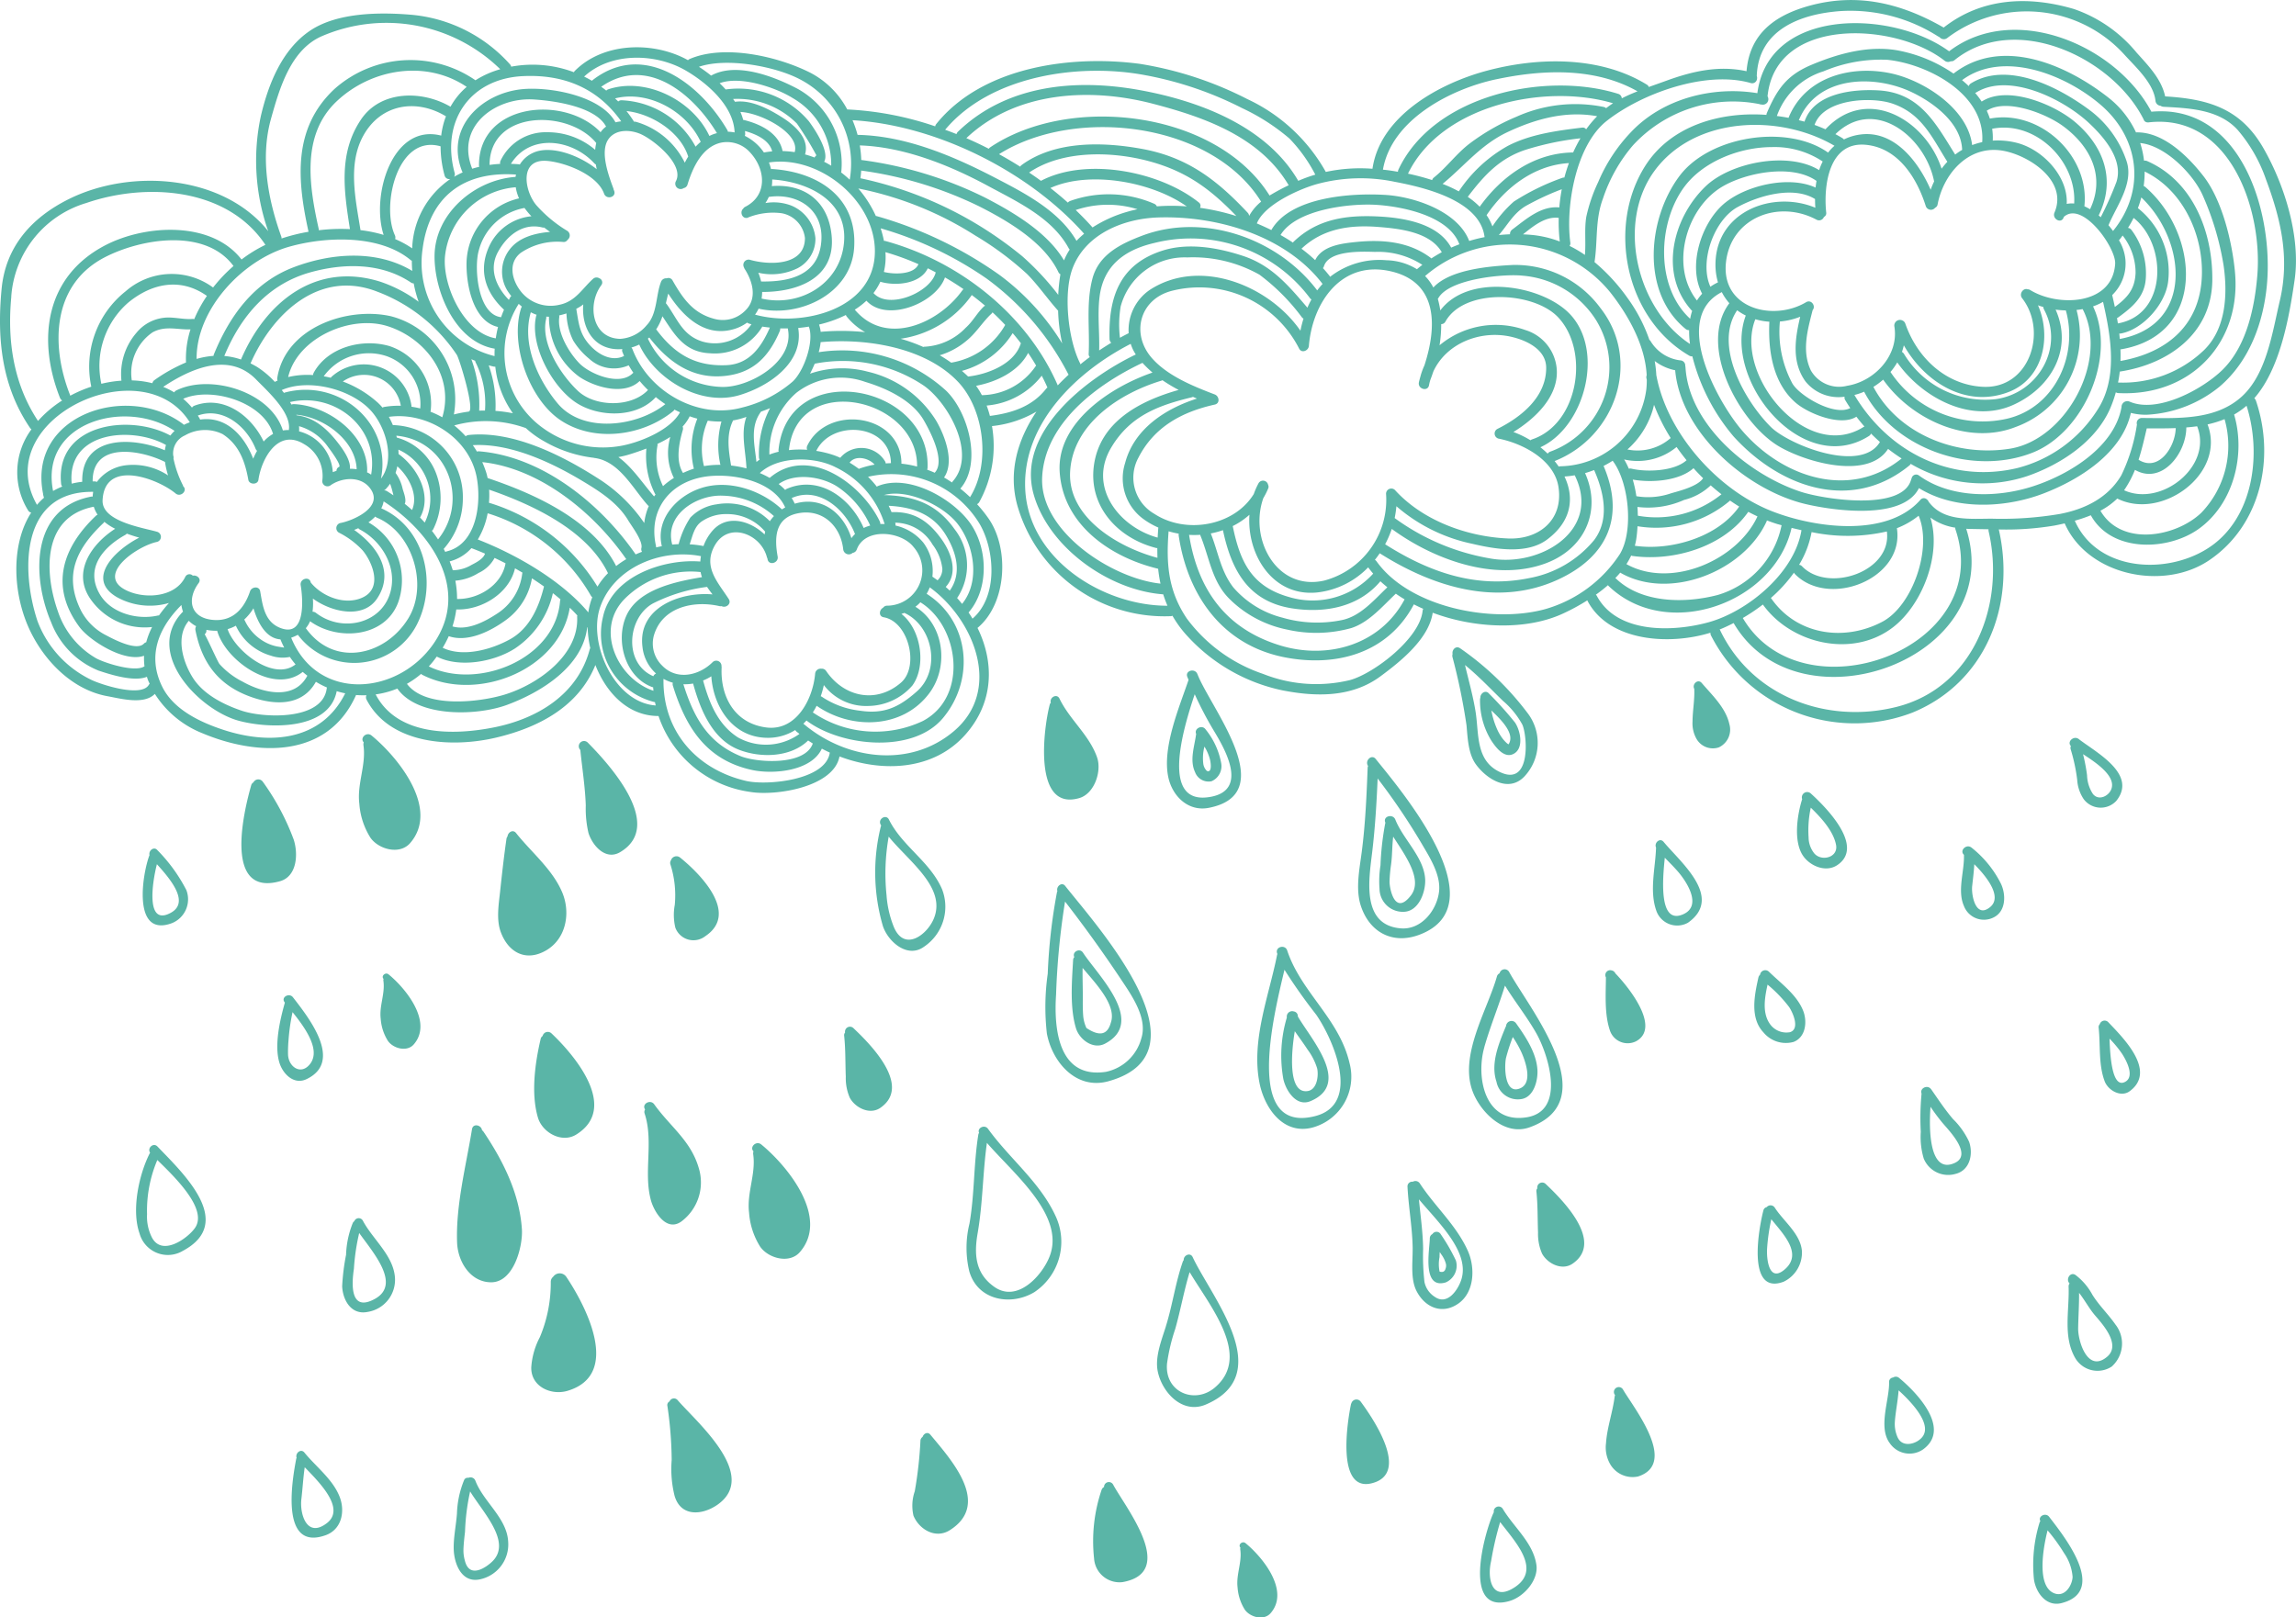 <svg xmlns="http://www.w3.org/2000/svg" width="266" height="187.423" viewBox="0 0 266 187.423"><g id="Group_1145" data-name="Group 1145" transform="translate(-106.3 -233.833)" fill="#5ab5a7"><path id="Path_49" data-name="Path 49" d="M256.589 302.227c1.551 1.259 2.981 2.774 4.387 4.142a9.785 9.785 0 012.259 2.763c.568 1.254 1.021 7.023-2.406 5.582-3.057-1.284-2.592-4.467-3.014-7.092-.294-1.827-.8-3.6-1.225-5.4m-1.458-.95a71.149 71.149 0 011.636 7.946c.132 1.461.192 3.3 1.094 4.531 1.21 1.656 3.72 3.3 5.566 1.441a5.683 5.683 0 00.481-7.307 34.047 34.047 0 00-7.887-7.6c-.5-.34-.969.2-.868.672a.608.608 0 00-.021.315" transform="translate(19.434 8.665)"/><path id="Path_50" data-name="Path 50" d="M259.277 306.9c1.232 1.163 2.762 2.735 1.99 3.921l-.018-.007a1.057 1.057 0 01-.248-.188 3.921 3.921 0 01-.37-.4 5.358 5.358 0 01-.639-1.043 9.427 9.427 0 01-.716-2.278m.055 3.575c.526.785 1.5 2.037 2.571 1.418 1.176-.679.714-2.71.118-3.593a40.44 40.44 0 00-3.02-3.363c-.4-.478-1.022-.019-1 .486a.639.639 0 00-.037.144 8.791 8.791 0 001.362 4.907" transform="translate(19.805 9.26)"/><path id="Path_51" data-name="Path 51" d="M246.574 312.676a.521.521 0 01.051-.214c-.424-.6.4-1.417.88-.819 3.008 3.742 14.245 16.954 5.034 20.38-3.069 1.14-5.751-.288-6.755-3.363-.638-1.942-.153-4.25.1-6.214.423-3.235.564-6.513.689-9.771M254.847 327c.215-1.919-1.061-3.916-1.982-5.486a75.021 75.021 0 00-5.135-7.608c-.119 2.85-.293 5.706-.632 8.545-.373 3.132-1.292 8.449 3.313 8.821 2.41.2 4.193-2.133 4.436-4.272" transform="translate(18.174 10.134)"/><path id="Path_52" data-name="Path 52" d="M248.827 325.023a17.131 17.131 0 01.168-1.864c.158-1.116.119-2.2.256-3.3 1.391 2.176 3.469 4.969 2.051 6.809-1.9 2.47-2.5-.916-2.475-1.649m-1.161.881a2.7 2.7 0 002.782 2.666c1.773-.024 2.577-2.327 2.508-3.754-.122-2.544-2.555-4.653-3.456-6.928-.284-.718-1.456-.406-1.168.322.006.014.014.029.019.044s-.015.022-.019.037a32.9 32.9 0 00-.554 4.893 11.462 11.462 0 00-.112 2.719" transform="translate(18.456 10.924)"/><path id="Path_53" data-name="Path 53" d="M229.1 305.308a41.424 41.424 0 002.209 4.215c1.3 2.149 3.989 6.819-.3 7.656-5.938 1.161-3.323-7.674-1.914-11.871m-3.068 9.567c.451 2.206 2.287 4.063 4.709 3.59 8.089-1.582.759-10.862-1.14-15.054a.588.588 0 00-.044-.1c-.052-.119-.1-.236-.145-.345-.278-.721-1.451-.408-1.168.322.045.116.1.233.145.349-1.088 3.206-3.058 7.808-2.357 11.235" transform="translate(15.616 8.975)"/><path id="Path_54" data-name="Path 54" d="M229.878 310.608a5.43 5.43 0 01.651 1.522c.07.3.22 1.233-.154 1.33-.092.024-.182.011-.3-.121a1.447 1.447 0 01-.322-.711 5.3 5.3 0 01.129-2.019m-1.088 2.96a1.665 1.665 0 001.906 1.06 1.9 1.9 0 001.126-2.076 8.65 8.65 0 00-1.8-3.92c-.414-.614-1.382-.094-1.1.518 0 .011-.008.018-.01.031-.192 1.428-.77 3-.122 4.387" transform="translate(15.957 9.732)"/><path id="Path_55" data-name="Path 55" d="M238.286 333.533a63.271 63.271 0 003.673 5.2c1.938 2.8 5.317 10.386-.144 11.763-8.213 2.072-4.8-11.605-3.53-16.958m-2.9 13.075c.555 2.866 2.694 6.075 6.113 5.212a6.106 6.106 0 004.329-7.464c-1.194-5.166-5.624-8.218-7.226-13.066-.244-.738-1.414-.422-1.169.322.011.033.026.063.037.095a.559.559 0 00-.037.088c-.946 4.779-3.01 9.843-2.047 14.813" transform="translate(16.825 12.672)"/><path id="Path_56" data-name="Path 56" d="M239.164 339.792c.487.711 1.006 1.4 1.48 2.13a7.159 7.159 0 011.108 2.175c.181.782.018 2.465-1.1 2.63-2.269.336-1.927-4.327-1.491-6.935m-1.316 5.582c.286 1.278 1.478 3.213 3.13 2.522 4.773-2 .1-7.132-1.462-9.816a.541.541 0 00-.458-.577.624.624 0 00-.814.7 15.383 15.383 0 00-.4 7.168" transform="translate(17.145 13.533)"/><path id="Path_57" data-name="Path 57" d="M258.6 342.22c.689-2.423 1.656-4.748 2.4-7.153 1.151 1.87 2.529 3.591 3.616 5.5 1.374 2.413 3.526 9.025-1.11 9.762-4.876.771-5.885-4.654-4.9-8.11m-1.334 5.159c.927 2.4 3.68 5.141 6.56 4.118 8.824-3.132-.012-13.734-2.357-18.026a.6.6 0 00-1.1.174.559.559 0 00-.311.375c-1.113 3.914-4.415 9.148-2.791 13.359" transform="translate(19.657 12.972)"/><path id="Path_58" data-name="Path 58" d="M260.789 342.721a20.99 20.99 0 01.779-2.386 12.4 12.4 0 011.057 1.9c.421.985 1.269 3.393-.19 4.035-1.9.837-1.855-2.729-1.646-3.552m-1.11 2.811a2.512 2.512 0 002.911 1.988c1.427-.24 1.894-2.177 1.832-3.345-.1-1.967-1.377-3.892-2.485-5.436a.637.637 0 00-1.153.344.694.694 0 00-.055.1c-.788 1.922-1.767 4.236-1.049 6.346" transform="translate(19.997 13.665)"/><path id="Path_59" data-name="Path 59" d="M252.34 362.771c-.024-1.954-.308-3.851-.485-5.771 2.224 2.669 5.968 6.135 4.894 9.351-.378 1.133-1.593 2.973-3.056 1.949a2.672 2.672 0 01-1.2-1.726 27.028 27.028 0 01-.156-3.8m-1.212 0c.012 1.478-.259 3.432.433 4.814.971 1.938 2.966 2.8 4.846 1.5 1.914-1.326 1.973-4.21 1.112-6.128-1.334-2.971-3.794-5.113-5.556-7.8a.605.605 0 00-.817-.2.54.54 0 00-.614.579c.124 2.425.577 4.793.6 7.235" transform="translate(18.835 15.807)"/><path id="Path_60" data-name="Path 60" d="M253.96 362.98c0-.186.015-.372.023-.557l.2.3a3.284 3.284 0 01.5 1.007.931.931 0 01-.015.595q-.134.541-.7.37a4.21 4.21 0 010-1.711m.731 2.953a2.107 2.107 0 001.157-2.529 21.283 21.283 0 00-1.74-3.02.565.565 0 00-.982-.038.548.548 0 00-.3.5c-.023 1.334-.937 5.949 1.863 5.092" transform="translate(19.114 16.486)"/><path id="Path_61" data-name="Path 61" d="M330.078 271.829c.023.209.04.418.057.627 8.709-1.62 7.676-11.491 2.494-16.4a11.875 11.875 0 01-.395 1.241 9.417 9.417 0 013.522 8.347c-.232 2.675-2.918 5.729-5.531 6.185a.418.418 0 01-.147-.006m1.011-12.241a.622.622 0 01.406.249 8.4 8.4 0 011.66 5.531c-.107 2.2-1.541 3.386-3.189 4.588a.5.5 0 01-.152.079c.033.209.072.417.1.626 5.785-1.027 5.712-9.177 1.823-12.224a13.1 13.1 0 01-.648 1.151m9.768 6.044c-.061 6.191-5.056 9.747-10.723 10.611-.045.424-.113.847-.2 1.275.011 0 .017-.006.023-.006a13.569 13.569 0 009.933-3.752c2.568-2.5 2.748-6.5 2.275-9.8a32.826 32.826 0 00-2.41-8.111c-1.077-2.46-4.329-5.8-7.253-6.089a10.531 10.531 0 01.441 2.043.633.633 0 01.351.04c5.344 2.336 7.619 8.262 7.561 13.793m-7.838-12.58a12.089 12.089 0 01-.113 1.688.6.6 0 01.209.124c6.231 5.412 7.145 17.055-2.789 18.788a.74.74 0 01-.112 0c.023.451.017.9.006 1.354 5.525-.971 9.374-4.3 9.436-10.2.045-4.707-2.32-9.668-6.637-11.75m10.454 11.546c.824 8.206-5.046 14.55-13.512 14.127a.609.609 0 01-.281-.09 14.466 14.466 0 01-.633 1.817c-1.676 3.9-5.761 6.553-9.617 7.89a16.437 16.437 0 01-13.517-1.417.535.535 0 01-.164.2c-6.744 5.491-15.012 2.511-20.356-3.376a23.02 23.02 0 01-4.776-9.283.534.534 0 01-.349-.073c-7.417-4.306-9.612-15.024-5.046-22.091 2.935-4.531 8.556-6.208 13.98-5.814a.649.649 0 01.04-.2c1.2-2.782 2.292-4.374 5.142-5.583 3.081-1.3 6.586-2.279 9.955-1.7a16.936 16.936 0 016.536 2.7c5.531-4.3 12.993-1.083 17.88 2.732a11.028 11.028 0 013.262 4.081c3.133-.1 6.017 2.765 7.8 5.05 2.179 2.794 3.314 7.569 3.657 11.023m-16.949-17.2c-2.946-2.731-9.2-5.859-13.021-3.5a.591.591 0 01-.13.045 9.865 9.865 0 01.763 1.011c2.98-1.937 8.364.315 10.773 2.33 3.392 2.839 4.808 6.773 2.782 10.859.085.068.158.147.237.215a39.537 39.537 0 001.818-4.081c.851-2.618-1.5-5.276-3.223-6.88m-2.907 11.029c-.305.717-1.349.1-1.044-.611 1.642-3.826-3.291-6.84-6.282-7.212-3.844-.48-6.6 2.821-7.258 6.265a.513.513 0 01-.288.389.628.628 0 01-1.083-.187c-1.033-3.279-3.2-6.744-6.936-7.106-4.312-.417-4.927 4.77-4.6 7.851a.475.475 0 01-.265.509.6.6 0 01-.847.321c-4.4-2.358-9.933-.249-10.5 4.933-.587 5.351 5.453 6.9 9.284 4.623.61-.362 1.158.462.756.919-.587 2.3-1.287 4.747-.2 7a3.773 3.773 0 004.193 1.767c3.2-.509 6.039-3.556 5.474-6.881a.655.655 0 01.932-.687.606.606 0 01.338.366c1.377 3.962 4.684 7.106 9 7.321 5.412.259 7.512-6.445 4.531-10.267-.4-.519.158-1.219.626-1.032a.546.546 0 01.31.085c3.223 1.981 9.544 1.777 9.844-3.037.119-1.856-3.81-7.394-5.955-5.429a.736.736 0 01-.034.1m-10.972-15.262a.589.589 0 01.243-.315c4.256-2.625 10.165.428 13.7 3.047a12.216 12.216 0 014.312 5.876c.93 2.607-1.135 5.255-2.066 7.512.186.215.361.441.525.666 3.854-4.741 3.064-10.785-1.462-14.646-4.063-3.471-11.271-6.366-16.028-2.833.27.226.53.451.778.694m19.325 21.684a6.983 6.983 0 00-1.5-4.373c-.124.168-.242.338-.378.5-.017.017-.034.023-.051.04a5.359 5.359 0 01.745 2.184 5.085 5.085 0 01-1.524 4.176c.107.462.209.92.305 1.377 1.411-1.05 2.307-2 2.4-3.9m-9.262 4.21c2.01 4.487-.417 8.952-4.8 10.989-4.955 2.307-10.656-.768-13.546-4.876a7.578 7.578 0 01-.784 1.111 12.8 12.8 0 0013.414 5.435c5.621-1.258 8.371-7.365 6.9-12.569a10.454 10.454 0 01-1.18-.091m5.492-.9a6.791 6.791 0 01-1.158.525c2.743 5.8-1.072 14.589-6.981 16.937-6.959 2.76-16-.384-19.511-6.993-.011-.017-.006-.04-.017-.062a7.221 7.221 0 01-1.14.383c3.962 6.643 11.241 10.3 18.907 8.46a15.537 15.537 0 009.2-6.654c2.461-3.708 1.626-8.517.7-12.6m-3.346-11.389c.31-4.888-4.449-9.646-9.477-8.669-.006.006-.011 0-.023 0a6.925 6.925 0 01.068 1.377 9.01 9.01 0 012.63.22c3.076.7 6.119 3.888 5.938 7.117a2.75 2.75 0 01.864-.045m-23.257 21.246v.006c2.958 5.565 9.72 8.127 15.815 7.155 6.508-1.038 11.486-10.26 8.426-16.174-.232.038-.468.078-.711.1a11.282 11.282 0 01-7.021 13.546c-5.531 2.2-12.135-.869-15.379-5.474a8 8 0 01-1.134.841m13.494-31.087c5.813-1.107 11.593 4.323 10.95 10.158a5.689 5.689 0 01.655.345c1.8-3.77.079-7.275-3.116-9.628-1.941-1.434-6.569-3.28-8.849-1.79a7.876 7.876 0 01.361.915m6.27 22.106a.577.577 0 01-.074-.276 7.35 7.35 0 01-.621-.2c1.581 3.618.643 8.477-3.38 10.041-4.955 1.924-9.741-1.145-12.162-5.4a7.267 7.267 0 01-.22.767.593.593 0 01.231.215 10.987 10.987 0 0010.622 5.255c4.938-.677 7.987-6.011 5.6-10.4m-25.543-27.586a8.312 8.312 0 00-5.4 5.175c.458.057.909.13 1.36.215a.472.472 0 01.023-.085c1.936-4.646 7.157-6.038 11.762-5.085 3.838.8 8.963 4.076 9.477 8.325a8.309 8.309 0 011.168-.344v-.006c.4-5.576-6.349-9.058-11.005-9.533a17.061 17.061 0 00-7.387 1.339m-2.857 5.661c.22.055.441.106.66.168 1.09-3.29 5.555-3.792 8.556-3.624 4.832.271 6.649 3.85 8.9 7.439a6.93 6.93 0 01.807-.542c-.09-3.059-3.235-5.43-5.757-6.649-4.352-2.111-11-1.992-13.144 3.172-.006.011-.018.023-.018.034m5.091 2.11a.544.544 0 01.13.124 6.036 6.036 0 011.969-.581c3.855-.474 6.649 3.11 8.083 6.412a8.42 8.42 0 01.4-.964c-1-5.114-6.858-9.917-11.436-5.481.288.153.582.317.858.491m3.269 34.2a.59.59 0 01-.237.283c-7.721 4.9-17.05-6.519-14.274-13.958a6.543 6.543 0 01-1-.609c-2.777 4.109.936 10.588 3.905 13.523 2.066 2.049 10.441 5.435 12.637 1.739-.355-.317-.7-.639-1.032-.977m8.843-31.492c-1.783-2.833-2.963-5.6-6.406-6.756-2.426-.813-7.93-.547-8.979 2.484.43.157.852.327 1.264.508 4.837-5.17 11.638-1.045 13.455 4.565a8.363 8.363 0 01.666-.8m-25.268 16.4c.006-.006.011-.006.011-.011a6.188 6.188 0 01-.875-1.287c-5.842 2.975-.558 12.563 2.213 15.877 4.612 5.514 12.557 8.308 18.62 3.4a21.427 21.427 0 01-1.569-1.112c-2.426 3.782-10.164 1.354-13.009-.519-4.352-2.862-9.009-11.463-5.391-16.345m-2.184-1.924a5.912 5.912 0 01.875-.508 7.341 7.341 0 01-.283-2.309c.192-5.948 6.677-8.381 11.565-6.338a14.922 14.922 0 01-.034-1.01c-.006-.007-.017-.007-.023-.011-2.545-1.541-6.519-.373-8.934.936-2.731 1.479-4.493 6.321-3.167 9.239m-2.979-11.631c-3.133 4.171-3.432 11.62.638 15.345a6.12 6.12 0 01.231-.92.265.265 0 01-.051-.034c-3.832-4.244-2.218-10.707 1.592-14.38 2.873-2.777 9.556-4.12 13.167-1.892a7.5 7.5 0 01.413-1 10.078 10.078 0 00-5.836-1.671c-3.9 0-8.036 1.739-10.153 4.555m.615 18.258a10.885 10.885 0 01-.1-1.6.611.611 0 01-.413-.141c-5.231-4.278-4.374-12.846-.694-17.733 3.488-4.639 12.468-6.038 17.186-2.715.011.006.011.011.023.017a4.884 4.884 0 01.739-.79c-6.378-3.741-16.17-3.414-20.821 2.862-4.5 6.085-2.071 16.062 4.076 20.1M295 254.143c-2.826-2-8.115-.97-10.864.633-4.267 2.483-6.152 9.266-2.985 13.223a5.257 5.257 0 01.6-.785c-1.7-3.184-.124-8.111 2.466-10.373 2.467-2.145 7.534-3.375 10.678-1.925.023-.259.062-.519.106-.773m3.325 25.4a.54.54 0 01-.073-.395 4.91 4.91 0 01-4.527-1.766c-1.625-2.258-1.219-4.956-.615-7.5a8.384 8.384 0 01-2.353.553 12.655 12.655 0 001.444 7.174c.841 1.451 4.855 3.833 6.711 2.856-.2-.3-.4-.609-.587-.926m2.23 3.065a21.87 21.87 0 01-.937-1.14c-1.817 1.179-5.627-.379-7.061-1.643-2.63-2.3-3.178-6.039-3.02-9.364a7.286 7.286 0 01-1.625-.287c-2.557 6.412 5.931 16.683 12.546 12.478a.736.736 0 01.1-.045" transform="translate(21.749 .654)"/><path id="Path_62" data-name="Path 62" d="M367.647 280.227c2.28 6.655.57 14.5-5.419 18.535-5.316 3.584-14.075 1.749-16.728-4.284-.417.1-.823.187-1.219.26a33.685 33.685 0 01-6.412.445c1.986 8.709-1.479 17.722-10 21.221a18.679 18.679 0 01-23.349-8.945.573.573 0 01-.055-.311c-4.742 1.473-11.734 1.05-14.24-3.68-.011-.023-.011-.045-.023-.073a23.968 23.968 0 01-2.9 1.569c-4.171 1.9-10.069 1.722-15.019-.13-.446 3.042-3.769 5.684-6.072 7.383-3.336 2.455-7.466 2.37-11.344 1.609a20.646 20.646 0 01-10.922-6.2 12.8 12.8 0 01-1.811-2.444.549.549 0 01-.22.051 17.73 17.73 0 01-17.743-12.8c-1.09-3.9.023-7.653 2.207-10.909a12.731 12.731 0 01-5.153 1.681 13.475 13.475 0 01-1.484 8.826.571.571 0 01-.249.22 16.492 16.492 0 011.339 1.671c2.432 3.5 2.11 9.854-1.282 12.671 1.937 3.933 1.93 8.562-1.36 12.31-3.691 4.22-9.645 4.469-14.629 2.584-.689 3.584-7.434 4.594-10.317 4.114a13.1 13.1 0 01-10.65-8.8c-3.533.006-6.057-2.686-7.315-5.908-1.93 4.757-6.446 7.2-11.424 8.392-5.084 1.224-12.337.875-15.085-4.374a.581.581 0 01-.017-.519 10.659 10.659 0 01-1.2-.023c-.007.006 0 .006-.007.011-3.239 7.274-11.3 7.145-17.794 4.418a11.545 11.545 0 01-5.509-4.56c-1.263 1.292-3.95.547-5.5.266-3.962-.722-7.123-3.9-8.849-7.366-2.145-4.3-2.393-10.17.023-13.906a.547.547 0 01-.378-.288 8.359 8.359 0 01.406-9.362.7.7 0 01-.158-.158c-3.307-4.859-3.849-10.369-3.3-16.119.468-4.9 3.471-8.247 7.755-10.386 7.208-3.6 17.9-2.839 23.134 3.7a24.555 24.555 0 01-.852-13.348c.869-3.7 2.45-7.693 5.7-9.883 3.16-2.128 8.094-2.15 11.716-1.845a17.389 17.389 0 0111.44 5.74.5.5 0 01.141.276 13.565 13.565 0 017.27.643.626.626 0 01.09-.14c3.2-3.229 8.685-3.455 12.637-1.513.163.079.327.17.491.259a.533.533 0 01.174-.13c4.031-1.749 10.289-.31 14.049 1.609a10.176 10.176 0 014.226 4.227 36.91 36.91 0 0110.188 1.958.593.593 0 01.13-.276c5.356-6.649 15.645-8.02 23.581-6.964a41.554 41.554 0 0112.444 4.08 20.165 20.165 0 019.1 8.443 18.9 18.9 0 015.406-.367c.892-6.152 7.783-9.883 13.162-11.338 6-1.62 13.189-1.75 18.618 1.585a.554.554 0 01.237.277c.677-.243 1.354-.479 2.02-.722 3.081-1.124 6.118-1.8 9.3-1.106.355-4.306 3.234-6.491 7.37-7.609 5.565-1.5 10.611-.236 15.47 2.552 4.369-3.431 9.747-3.72 15.087-2.15a16.221 16.221 0 017.27 5.062c1.349 1.5 2.877 3.059 3.3 5.063 5 .3 8.736 1.394 11.366 5.966 2.473 4.3 4.352 10.322 3.636 15.289-.627 4.329-1.677 10.305-4.674 13.721a.571.571 0 01.175.253m-2.054-31.289c-2.049-2.309-5.255-2.552-8.139-2.709-.174-.011-.344-.017-.513-.028a.6.6 0 01-.315-.113.644.644 0 01-.6-.57c-.219-2.083-2.353-3.963-3.691-5.453a15.284 15.284 0 00-20.419-1.845.638.638 0 01-.891-.068 4.068 4.068 0 00-.22-.124 18.912 18.912 0 00-11.146-2.924c-4.724.311-9.629 2.139-9.826 7.524a.641.641 0 01.028.344.565.565 0 01-.734.479c-5.114-1.483-12.557 1.146-16.677 4.386-3.584 2.816-4.787 9.894-4.216 14.121a.512.512 0 01-.09.367 13.671 13.671 0 011.777 1.044c.13-1.462-.073-2.912.153-4.379a18.4 18.4 0 011.383-4.053 19.082 19.082 0 013.725-5.717c3.673-3.956 9.5-5.446 14.719-4.594a9.839 9.839 0 01.322-1.535c2.285-7.67 13.493-7.93 20.193-4.374a14.22 14.22 0 011.7 1.056c7.522-5.751 19.33-.745 23.433 7a12.337 12.337 0 011.879-.023c8.974.66 12.191 12.174 11.519 19.935-.384 4.464-2.032 9.007-5.508 11.954a14.489 14.489 0 01-8.466 3.25 7.14 7.14 0 01-1.8-.215c-1.032 4.646-5.926 7.715-10.091 9.324-4.007 1.547-9.222 1.93-13.269.034a11.482 11.482 0 01-1.192-.643c-1.885 3.781-10 2.59-13.15 1.845-6.755-1.6-14.438-8.211-15.092-15.5a5.827 5.827 0 01-2.371-1.072 13.159 13.159 0 01.186 1.642c0 .011.007.011.007.023 1.247 6.706 7.083 13.263 13.382 15.736 4.881 1.919 13.3 3.122 17.2-1.309a.508.508 0 01.728-.079.651.651 0 01.232.288c1.721 2.341 4.831 1.958 7.382 1.97a40.238 40.238 0 007.811-.547c2.924-.554 5.6-1.88 7.134-4.487a20.476 20.476 0 001.806-5.881.589.589 0 01.565-.756c.174 0 .349 0 .525.006 3.844.023 8.121.232 11.112-2.539 2.833-2.635 3.493-7.421 4.34-11.005 1.185-4.984.153-9.443-1.6-14.127a17.7 17.7 0 00-3.222-5.655m-10.582 34.527c-.288 1.23-.57 2.455-.949 3.634 2.331 1.463 4.256-1.489 4.306-3.668-1.118.045-2.247.034-3.358.034m11.558-2.62a9.107 9.107 0 01-1.438 1.016c1.366 4.611-.045 10.345-4.093 13.246-3.571 2.562-10.1 2.782-12.507-1.575a17.671 17.671 0 01-1.856.632c2.743 6.192 11.468 6.338 16.2 2.642 4.616-3.612 5.389-10.678 3.7-15.962m-11.35-32.836h-.023c-.01 0-.017-.006-.021 0A.6.6 0 01355 248a.461.461 0 01-.35-.328c-3.607-7.189-14.9-12.5-21.9-6.88a.6.6 0 01-.457.141.639.639 0 01-.7-.062c-5.695-4.465-19.59-5.182-20.516 4.126a.633.633 0 01-.655.954c-.006 0-.011-.006-.017-.006a.565.565 0 01-.254-.045 15.735 15.735 0 00-14.667 4.774 18.4 18.4 0 00-3.472 6.158c-.925 2.471-.593 4.854-.981 7.37a22.033 22.033 0 013.826 4.165 18.524 18.524 0 012.529 4.842.563.563 0 01.157.181 4.667 4.667 0 003.421 2.2.594.594 0 01.576.655.532.532 0 01.028.1c.372 6.761 7.432 12.54 13.376 14.476 2.624.858 11.807 2.309 12.778-1.456a.861.861 0 01.044-.09.535.535 0 01.847-.349c3.708 2.7 9.15 2.607 13.331 1.219 4.159-1.371 9.318-4.537 10.143-9.137a.671.671 0 01.92-.643c3.273 1.428 8.511-1.462 10.762-3.663 2.778-2.715 3.725-7.157 4.042-10.869.66-7.575-3.1-18.873-12.552-17.824-.012.006-.023 0-.035.006m-2.839 42.628c4.313 1.959 10.306-2.788 8.46-7.416q-.617.085-1.253.136c-.006 3.013-2.849 6.693-5.948 4.916a12.333 12.333 0 01-1.26 2.364m11.638-8.24a12.3 12.3 0 01-1.969.609c2.173 5.712-5.306 11.158-10.442 8.6-.01 0-.01-.011-.016-.011a8.427 8.427 0 01-1.953 1.411c2.426 4.193 8.73 3.059 11.682.243a11.2 11.2 0 002.7-10.854m-55.813 23.044c6.925 11.757 29.314 3.6 24.641-10.254a.6.6 0 01-.027-.215 6.537 6.537 0 01-2.885-1.174c1.344 4.3-.97 10.143-4.334 12.721-4.713 3.624-11.819 1.907-15.07-2.641a21.437 21.437 0 01-2.326 1.563m6.519-6.163a.527.527 0 01.345.17c3.013 3.133 10.447.626 9.826-4.035a20.363 20.363 0 01-8.72.073 11.3 11.3 0 01-1.451 3.792m21.961-3.888a.655.655 0 01-.011-.232c-.762-.011-1.524-.028-2.275-.039l-.31-.017c4.791 15.047-19.393 23.806-26.939 10.938a.021.021 0 01-.006-.017c-.542.276-1.084.536-1.626.751a.3.3 0 01.051.067c3.691 7.7 12.359 10.927 20.442 8.9 8.974-2.252 12.625-11.976 10.673-20.346m-8.111-1.807a9.44 9.44 0 01-2.517 1.445c.92 5.864-7.913 9.358-11.846 5.278-.034-.04-.051-.085-.079-.124a16.925 16.925 0 01-2.675 2.935c.023.028.05.056.072.09 2.947 4.193 8.4 4.995 12.829 2.669 3.523-1.846 5.83-8.545 4.216-12.293m-32.717 2.75c-.04.248-.1.5-.158.738.006 0 .006-.006.017-.006 4.125.6 9.6-.981 12.072-4.543a21.738 21.738 0 01-1.067-.7c-.017.017-.017.034-.034.045a13.236 13.236 0 01-10.678 2.934 15.877 15.877 0 01-.151 1.531m18-1.339c-1.981 8.726-14.448 13.235-21.21 6.722a.783.783 0 01-.061-.085 17.818 17.818 0 01-1.406 1.106.482.482 0 01.1.113c2.354 4.448 8.873 4.216 12.993 3.071 4.52-1.264 9.944-5.734 10.729-10.661-.384-.085-.768-.17-1.141-.266m-18.585 3.2a8.4 8.4 0 01-.553 1c5.158 2.873 12.811-.406 15.182-5.531a23.49 23.49 0 01-1.066-.53c-2.828 4.069-8.7 5.791-13.449 5.108a.676.676 0 01-.113-.045m16.964-3.635a18.85 18.85 0 01-1.247-.434.289.289 0 01-.023.095c-2.624 5.8-11.226 9.245-16.937 5.977a.087.087 0 00-.028-.023c-.18.22-.372.428-.575.638a.322.322 0 01.073.045c3 2.884 8.02 2.9 11.8 1.907a10.6 10.6 0 007.394-8.081c-.153-.04-.305-.085-.452-.124m-8.64-5.323a24.337 24.337 0 01-1.112-1.162c-1.642 1.479-4.865 1.711-7.038 1.321a14.4 14.4 0 01.418 1.924 8.166 8.166 0 004.046-.344c1-.283 3.076-.807 3.686-1.739m-8.6-1.1a.611.611 0 01.3-.006c1.75.418 4.968.311 6.384-.977-.407-.5-.79-1.01-1.158-1.534a7.064 7.064 0 01-6.072 1.444 8.921 8.921 0 01.542 1.073m4.848-3.556a22.065 22.065 0 01-1.93-3.849c-.051.231-.113.462-.181.694a9.963 9.963 0 01-2.9 4.48 5.811 5.811 0 005.012-1.326M271.4 265.818a5.584 5.584 0 01.959 1.332c1.959-2.145 6.689-2.478 9.177-2.613a12.238 12.238 0 0110.188 5c4.82 6.175 1.681 14.962-5.317 17.722.17.209.328.424.479.643a.613.613 0 01.187-.038 10.236 10.236 0 009.956-8.89 9.509 9.509 0 00.057-1.134 2.22 2.22 0 00-.045-.192.65.65 0 01.034-.334c-.18-3.493-2.133-6.953-4.21-9.594a15 15 0 00-21.463-1.9m8.268-22.807c-5.21 1.1-12.146 4.634-13.151 10.481.147.017.283.028.43.045.412.051.851.119 1.309.2a.589.589 0 01.062-.266c4.069-8.657 17.079-11.407 25.454-8.764a.575.575 0 01.417.519c.587-.305 1.2-.564 1.823-.813-4.933-2.788-10.954-2.539-16.344-1.4m16.379 50.575a12.012 12.012 0 009.69-2.483 24.652 24.652 0 01-1.247-1.033 6.906 6.906 0 01-3.082 1.688 10.2 10.2 0 01-5.406.813c.028.344.038.677.045 1.015m-22.621-38.45a16.248 16.248 0 011.879.869 16.419 16.419 0 015.661-5.261c2.635-1.371 5.712-1.772 8.624-2.128a.468.468 0 01.468.2 12.867 12.867 0 011.275-1.518c-3.607-.666-7.151.311-10.424 1.856-3.059 1.451-4.955 3.906-7.483 5.983m17.558 33.159c-.345.13-.694.253-1.05.355 1.971 4.4-.045 8.918-4.842 10.554-5.813 1.993-12.767-.581-17.552-4.086a12.056 12.056 0 01-.768 1.778c5.125 3.245 10.565 5.169 16.677 3.922a12.725 12.725 0 007.518-4.386c1.856-2.426 1.14-5.587.017-8.138m-18.044-19.923c-.016.034-.045.051-.068.079a10.175 10.175 0 01.288 1.349c3.139-4.171 10.978-3.071 14.5-.068 4.759 4.052 2.422 13.495-2.9 15.922.294.236.577.485.841.744a.6.6 0 01.288-.231 10.408 10.408 0 005.316-15.249 11.143 11.143 0 00-8.534-5.147c-2-.226-8.431.327-9.735 2.6m19.433-22.006c.26-.2.53-.395.807-.57-7.828-2.337-19.895.181-23.756 8.156a27.846 27.846 0 012.8.745.526.526 0 01.2-.294c1.5-1.2 2.624-2.788 4.154-3.95a25.039 25.039 0 015.418-3.1 16.616 16.616 0 0110.109-1.128.513.513 0 01.271.146m.756 40.85a12 12 0 01-1.05.6c2.49 5.818.526 10.508-5.31 13.184-6.993 3.2-14.5.813-20.623-3.065-.175.26-.362.513-.558.756a.778.778 0 01.187.175c3.826 5.378 13.42 7.2 19.482 5.559a15.381 15.381 0 008.72-6.412c1.6-2.675 1.055-8.3-.847-10.8m-9.358-2.466c5.4-1.773 6.738-10.244 3.031-14.166-2.833-2.991-10.871-3.4-13.049.513a.539.539 0 01-.485.288 15.656 15.656 0 01-.192 2.454 10.157 10.157 0 019.962-1.76 5.15 5.15 0 013.6 4.369c.338 3.194-2.4 5.841-5.006 7.438a11.22 11.22 0 011.981.96.658.658 0 01.164-.1m-.051-23.7a12.343 12.343 0 013.279.767 19.071 19.071 0 01-.123-2.737c-1.541-.2-2.929.937-4.138 1.908.328.011.656.034.982.062m-2.3 11.818c-3.6-.847-7.568.745-9.07 4.012-.113.339-.232.672-.355.988v.006a5.344 5.344 0 00-.147.6c-.141.768-1.309.445-1.174-.322.04-.2.1-.4.151-.6v-.006l.007-.006a7.571 7.571 0 01.485-1.366c1.415-4.357 1.676-9.589-3.844-10.892-5.808-1.372-9.137 3.662-9.543 8.634-.045.553-.836.892-1.129.311a12.97 12.97 0 00-14.663-6.717c-3.82.932-4.882 5.006-2.375 7.839 1.822 2.054 4.769 3.24 7.269 4.193.513.2.632 1.028 0 1.169-3.8.846-7.021 2.579-8.849 6.152a4.836 4.836 0 001.851 6.513c3.652 2.392 9.239 1.405 11.514-2.3a8.79 8.79 0 01.553-1.253.6.6 0 011.106.191.492.492 0 01.006.43 8.807 8.807 0 01-.559 1.106c-1.687 4.758 1.552 10.808 7.055 9.556a9.679 9.679 0 007.162-10.063.608.608 0 011.032-.429c3.223 3.55 8.377 5.423 13.128 5.615 3.516.141 6.372-2.105 5.825-5.909-.452-3.2-4.165-5.119-6.97-5.667a.609.609 0 01-.141-1.106c2.777-1.377 5.688-3.7 5.678-7.1-.006-2.116-2.263-3.172-4-3.578m6.107-18.461c.147-.564.327-1.123.525-1.677-4 .237-7.343 2.8-9.539 6.034a5.777 5.777 0 01.677 1.3 14.336 14.336 0 012.478-2.873 27.1 27.1 0 015.576-2.737.731.731 0 01.283-.051m-.3 1.354a31.38 31.38 0 00-4.171 1.941c-1.451.869-2.1 2.2-3.12 3.369.429-.04.857-.072 1.292-.089a.624.624 0 01.253-.543c1.631-1.219 3.335-2.771 5.459-2.568a20.661 20.661 0 01.287-2.111m2.162-5.9a33.356 33.356 0 00-6.372 1.338c-3.013.994-4.825 3-6.682 5.447a9.183 9.183 0 011.382 1.145c2.535-3.544 6.327-6.242 10.825-6.287a17.079 17.079 0 01.847-1.643m-12.563 46.98a19.5 19.5 0 01-8.76-4.346 11.458 11.458 0 01-.2 1.371 26.18 26.18 0 0010.96 4.661c5.808 1.118 13.082-3.211 9.9-9.617a10.563 10.563 0 01-1.186.141c1.135 2.387.892 5.114-1.981 7.28-2.364 1.8-6.1 1.129-8.736.509m1.456-35.546c-.53-4.244-7.01-5.751-10.447-6.4a19.288 19.288 0 00-9.025.288c-2.105.6-6.055 2.393-6.908 4.543.57.243 1.129.492 1.677.768 2.241-3.882 9.33-4.3 13.156-4.075 3.38.192 8.449 1.89 9.769 5.34a17.594 17.594 0 011.784-.446.021.021 0 01-.006-.017m-7.806 3.714c.2-.17.4-.328.6-.485a9.445 9.445 0 00-5.5-1.5c-1.53-.045-5.317-.2-5.9 1.664a.659.659 0 01-.119.215c.271.294.531.6.773.909.023.034.04.068.057.1a9.282 9.282 0 016.53-1.92 7.023 7.023 0 013.544 1.045l.017-.028m4.888-2.862c-1.213-3.318-6.655-4.4-9.686-4.578-2.979-.174-9.215.5-11.033 3.5.492.277.977.571 1.439.881a.616.616 0 01.051-.079c2.771-2.681 6.141-3.132 9.837-2.951 2.907.146 6.919.783 8.443 3.611.317-.14.632-.27.949-.389m-3.252 1.643c.4-.26.8-.5 1.214-.722-1.366-2.36-4.91-2.737-7.354-2.929-3.284-.26-6.423.181-8.9 2.522a18.6 18.6 0 011.586 1.326c.812-1.681 3.1-1.941 4.786-2.111 3.03-.3 6.084-.04 8.579 1.829a.4.4 0 01.089.085m-.931 40.6a19.06 19.06 0 01-1.09-.519c-2.99 5.661-8.979 7.314-15 6.129-7.189-1.422-11.213-7.174-12.247-14.1a.711.711 0 01.011-.22 10.24 10.24 0 01-1.179-.276c-.288 3.714-.068 6.88 2.116 10.113a18.264 18.264 0 008.827 6.412 16.656 16.656 0 0010.092.711c2.8-.785 8.065-4.831 8.392-8.008a.723.723 0 01.073-.243m-4.154-2.494c-.277-.232-.554-.458-.807-.7-2.534 3.014-6.445 3.72-10.2 3.144-5.136-.785-7.072-4.47-8.042-9.064a9.856 9.856 0 01-1.411.378c.864 2.15 1.145 4.363 2.613 6.254a11.134 11.134 0 005.706 3.509 14.356 14.356 0 006.868.277c2.156-.44 3.742-2.342 5.272-3.8m-7.558-35.218c-4.288-5.543-12.173-7.845-18.963-7.637-4.007.124-8.392 1.88-9.927 5.836-1.135 2.929-.537 8.341.851 11.067a.47.47 0 01.034.119c.356-.293.724-.575 1.09-.847a.494.494 0 01-.13-.383c.136-2.912-.317-5.847.434-8.7.741-2.8 3.28-4.041 5.774-4.984 7.213-2.715 15.757.373 20.267 6.344.2-.265.407-.513.626-.756a.237.237 0 01-.056-.055m-10.356 28.118c.847 4.154 2.19 7 6.519 8.223a9.482 9.482 0 009.752-2.709c-.2-.237-.4-.481-.581-.728a9.719 9.719 0 01-5.887 2.907c-5.158.536-8.183-4.363-7.868-9a8.677 8.677 0 01-1.936 1.309m-.174 8.634c-2.23-2.037-2.484-4.876-3.567-7.529a.376.376 0 01-.023-.09 10.958 10.958 0 01-1.293.006c1.011 6.338 4.239 10.871 10.514 12.8 5.566 1.711 11.661-.079 14.455-5.328-.35-.208-.689-.428-1.022-.66v.007c-1.523 1.434-3.092 3.313-5.152 3.979a15.122 15.122 0 01-7.417.18 13.145 13.145 0 01-6.5-3.363M255.6 255.3c-3.324-5.616-9.719-7.873-15.724-9.443-7.308-1.913-15.9-1.434-21.621 3.984.881.384 1.75.79 2.6 1.231a.586.586 0 01.175-.175c9.25-6.219 26.182-4.244 32.356 5.593a24.329 24.329 0 012.214-1.19m-16.42-12.717c-7.67-1.513-18.094-.051-23.382 6.287.44.158.88.327 1.321.5a.562.562 0 01.157-.27c5.593-5.413 13.546-6.164 20.894-4.859 6.93 1.23 14.843 4.17 18.539 10.547a16.838 16.838 0 011.975-.717 17.653 17.653 0 00-3-4.188 24.2 24.2 0 00-5.491-3.527 41.12 41.12 0 00-11.012-3.775m19.059 25.956a.7.7 0 01-.181-.164 17.266 17.266 0 00-18.037-6.383c-3.51.819-5.925 2.675-6.344 6.321-.236 2.026.023 4.092-.034 6.129.468-.31.937-.609 1.4-.891a.577.577 0 01-.2-.435c-.136-4.842 1.168-8.685 6.2-10.26 2.975-.926 6.389-.317 9.261.632 3.314 1.09 5.289 3.454 7.462 6a10.4 10.4 0 01.468-.949m-14.4-4.876a7.664 7.664 0 00-7.7 5.678 12.8 12.8 0 00-.085 3.635c.338-.187.677-.367 1.01-.531a5.655 5.655 0 012.4-4.989c5.778-3.815 13.833-.592 17.5 4.7a13.533 13.533 0 01.355-1.4.634.634 0 01-.174-.136 23.857 23.857 0 00-4.927-4.955 15.652 15.652 0 00-8.375-2m-3.421 32.464c.023-.384.045-.768.079-1.163a9.026 9.026 0 01-1.828-1.061 5.834 5.834 0 01-2.02-6.417c1.032-3.933 4.633-6.287 8.325-7.468-.158-.061-.311-.135-.468-.2a.362.362 0 01-.107.045c-3.94.953-7.174 2.162-9.358 5.825-2.737 4.577.915 9.222 5.378 10.441m-15.929-42.981a.6.6 0 01.181-.2c3.882-2.839 9.464-2.686 13.968-1.856 5.259.97 8.664 3.607 12.219 7.4a.562.562 0 01.153.373 5.689 5.689 0 011.394-1.665c-5.717-9.222-21.549-11.067-30.364-5.5a44.05 44.05 0 012.449 1.445m1.039.683c.468.315.926.632 1.377.964.017-.011.023-.023.034-.027 5.288-2.75 13.759-1.056 18.235 2.517a.479.479 0 01.147.632 26.118 26.118 0 014.216.954c-2.986-3.11-5.763-5.182-10.114-6.355-4.289-1.158-10.057-1.309-13.895 1.315m14.8 3.916a22.1 22.1 0 013.46.006c-4-2.828-11.22-4.2-15.8-2.133a37.12 37.12 0 012.026 1.694.725.725 0 01.254-.187 13.248 13.248 0 019.713.305.616.616 0 01.345.315m2.522 21.272a19.216 19.216 0 01-1.879-1.128.574.574 0 01-.1.051c-4.859 1.461-10.322 5.033-10.594 10.594-.254 5.327 5.655 8.747 10.12 9.938a38.31 38.31 0 01-.017-1.128.568.568 0 01-.136-.011c-4.419-1.128-7.845-4.791-7.213-9.538.689-5.125 5.384-7.524 9.82-8.777m-4.193-3.137c-5.249 2.477-11.35 6.992-11.621 13.3-.265 6.253 8.105 11.688 13.71 12.28a16.973 16.973 0 01-.27-1.721c-5.515-1.321-11.006-5.085-11.407-11.209-.379-5.734 5.925-9.872 10.751-11.525a13.18 13.18 0 01-1.162-1.128m-.773-.971a4.7 4.7 0 01-.587-1.23c-6.282 3.222-12.529 9.227-12.225 16.756.334 8.189 9.014 13.612 16.481 13.59q-.28-.651-.491-1.321c-6.276-.457-13.28-5.418-15.013-11.592-2.032-7.258 6.225-13.506 11.835-16.2m-6.959-16.74c.683.66 1.337 1.326 1.948 2.02a15.009 15.009 0 014.035-1.818c.383-.113.778-.208 1.174-.293a11.652 11.652 0 00-7.157.091m-25.273-8.709c5.5.107 10.927 2.382 15.74 4.871 3.517 1.823 7.569 3.872 9.624 7.41a9.212 9.212 0 01.881-.823c-6.406-7.219-17.118-12.586-26.831-13.157a12.9 12.9 0 01.587 1.7m14.4 30.161a7.675 7.675 0 006.226-3.352.355.355 0 01.062-.068q-.441-.753-.932-1.473c-1.1 2.139-3.657 3.364-6.027 3.81a8.86 8.86 0 01.67 1.083M228.9 268a21.145 21.145 0 01.253-2.388.515.515 0 01-.231-.243c-1.643-3.465-5.83-5.92-9.1-7.585a44.805 44.805 0 00-13.749-4.188c-.017.3-.05.6-.09.892a43.941 43.941 0 0113.038 5.051 44.5 44.5 0 015.717 3.99A31.421 31.421 0 01228.9 268m-4.318 5.621c-.31-.4-.626-.8-.96-1.186a10.069 10.069 0 01-5.88 4.374c.242.209.485.43.717.655 2.28-.253 5.327-1.451 6.084-3.775a.714.714 0 01.04-.068m5.525 3.622c-.01-.021-.033-.027-.045-.055a31.609 31.609 0 00-9.475-11.085 41.951 41.951 0 00-12.259-5.812 12.655 12.655 0 01.379 1.451 1.2 1.2 0 01.146.011c8.568 2.336 16.43 8.521 19.991 16.734.407-.43.83-.841 1.264-1.243m-2.46 1.5c-.2-.468-.424-.925-.66-1.377a9.028 9.028 0 01-6.383 3.46 11.921 11.921 0 01.378 1.2c2.523-.317 4.9-1.079 6.519-3.155a.622.622 0 01.147-.13m2.585-15.989a.481.481 0 01-.1-.113c-1.907-3.556-5.943-5.412-9.358-7.257-4.435-2.4-9.741-4.533-14.865-4.7a12.841 12.841 0 01.168 1.688 45.445 45.445 0 0114.353 4.363c3.228 1.67 7.2 4 9.137 7.274a7.239 7.239 0 01.66-1.258m-24.5-7.083a13.456 13.456 0 012.043 3.2c.034.006.057-.006.09.006a46.567 46.567 0 0114.206 6.8 28.109 28.109 0 017.291 7.958 19.888 19.888 0 01-.474-3.81c-.006-.006-.017-.006-.023-.011-1.224-1.371-2.269-2.9-3.556-4.21a36.211 36.211 0 00-6.027-4.481 39.554 39.554 0 00-13.551-5.447m15.43 14.517c-1.032.959-1.728 2.178-2.85 3.1a8.75 8.75 0 01-3.138 1.711c.458.265.9.553 1.326.857a8.854 8.854 0 006.26-4.373c-.475-.5-.96-.994-1.473-1.462a.542.542 0 01-.124.17m-2.466 21.231c2.4-3.865 1.642-10.09-1.366-13.308a11.6 11.6 0 00-1.118-1.038c-3.9-3.172-10.007-4.029-14.793-3.6-.017 0-.023-.006-.04-.006a7.155 7.155 0 01-.226 1.173 17.854 17.854 0 0114.759 4.459c2.574 2.494 4.2 8.421 1.648 11.35.39.31.768.643 1.128.987a.019.019 0 00.007-.017m-5.425-17.383a.432.432 0 01.192-.034 7.075 7.075 0 004.735-2.207c.819-.728 1.316-1.732 2.105-2.466a.757.757 0 01.13-.073 32.053 32.053 0 00-1.552-1.241c-.017.028-.028.051-.045.078a12.188 12.188 0 01-8.194 4.989 19.6 19.6 0 012.63.954m-4.594 17.175a.234.234 0 01.09-.011c3.471.09 6.067 1.049 8.11 3.928a6.806 6.806 0 01.311 8c.2.22.389.451.575.677 2.122-2.6 1.411-6.79-.519-9.273-1.648-2.122-5.847-4.12-8.568-3.324m9.255-23.874c-.7-.481-1.415-.937-2.149-1.36-1.045 2.99-6.756 5.265-9.1 2.7a9.1 9.1 0 01-1.35 1.038c3.652 4.335 9.754 1.552 12.457-2.235a.711.711 0 01.146-.146m1.033 38.186c2.975-2.556 2.6-7.946.824-10.988a11.97 11.97 0 00-12.925-5.452 11.619 11.619 0 011.022 1.151.391.391 0 01.113-.074c3.492-1.422 8.375 1.292 10.509 4.042 2.245 2.889 2.449 7.8.006 10.6h-.006c.164.236.315.474.457.716m-18.281-29.534c-.17.4-.349.785-.542 1.152a11.464 11.464 0 016.676-.237 12.692 12.692 0 017.953 5.706c.994 1.716 2.15 4.746.9 6.559.315.18.621.378.926.581a.577.577 0 01.068-.119c2.866-3.206-.543-9.137-3.331-11.1a16.863 16.863 0 00-12.654-2.546m13.286 26.041a6.482 6.482 0 01-.31.621c4.961 3.156 5.65 9.866 1.907 14.375-3.5 4.216-11.814 3.29-15.747.372l-.079-.067c-.118.13-.248.253-.372.378.017.011.034.011.051.028 4.893 4.131 12.258 5.17 17.383.841 5.695-4.82 2.309-12.981-2.788-16.678-.017.045-.028.09-.045.13m-7.467-23.948a8.4 8.4 0 00-7.9 1.248.78.78 0 00-.062.05 9.164 9.164 0 00-3.1 7.14 7.667 7.667 0 011.077-.332.609.609 0 01-.023-.209c1.1-10.758 17.609-7.625 17.27 2.049a.611.611 0 01-.05.237c.3.113.592.231.885.361a.382.382 0 00.028-.044c1.226-1.389-.581-4.8-1.315-6.062-1.349-2.32-4.357-3.708-6.812-4.436m6.434 25.544a4.131 4.131 0 01-.577.525c3.3 2.037 3.934 6.892 1.62 10-3.092 4.165-9.024 4.278-13.066 1.473a7.114 7.114 0 01-.44.768 12.876 12.876 0 0012.738 1c5.317-2.8 4.227-10.983-.276-13.759m-4.64-37.142a6.95 6.95 0 01-.795 1.309c1.766 1.964 6.591-.074 7.2-2.354 0-.017.011-.023.017-.04-.3-.163-.615-.321-.926-.474-.868 1.817-3.718 2.083-5.5 1.558m1.722 27.914c.006.017.011.04.017.056a.671.671 0 01.017.277 5.844 5.844 0 013.222 1.975 5.511 5.511 0 011.056 3.95c.2.136.406.283.6.424a1.814 1.814 0 00.553-1.343 5.657 5.657 0 00-1.134-2.8 5.058 5.058 0 00-4.329-2.535m5.852 7.445c.158.141.317.281.469.428 1.473-2.049.734-4.538-.5-6.519-1.513-2.421-3.906-3.171-6.576-3.313.118.243.231.491.334.739h.006c2.652-.1 4.3 1.066 5.79 3.138 1.141 1.585 1.965 3.933.479 5.525m-10.305-4.34a.589.589 0 01-.479.395.651.651 0 01-1.089-.4c-.288-2.7-2.378-4.713-5.17-4.2-2.765.5-2.816 2.867-2.427 5.023.136.762-1.027 1.089-1.168.321-.006-.04-.017-.079-.023-.119a.67.67 0 01-.051-.112c-.694-2.716-4.414-4.161-6.011-1.429-1.466 2.512.311 4.289 1.586 6.266.362.564-.344 1.083-.824.823a.7.7 0 01-.237 0c-3.047-.7-6.71.135-7.629 3.46a3.555 3.555 0 00.976 3.431c1.7 1.76 4.306 1.145 5.853-.407a.608.608 0 011.021.5.4.4 0 01.017.086c-.174 3.448 1.535 6.518 5.165 6.987 3.5.451 5.412-3.308 5.667-6.232a.633.633 0 01.705-.575.592.592 0 01.575.271c2.06 3.02 5.8 3.82 8.664 1.343 2.162-1.873.88-7.083-2-7.574-.621-.107-.525-.87-.073-1.107a.569.569 0 01.457-.236 4.1 4.1 0 003.082-6.79c-1.434-1.851-5.65-2.3-6.587.283m6.406 15.8a6.887 6.887 0 01-5.04 2.326 6.141 6.141 0 01-5.18-2.422 10.2 10.2 0 01-.362 1.293.759.759 0 01.136.068 9.906 9.906 0 004.4 1.608c2.8.43 4.537-.406 6.6-2.23 2.85-2.517 1.84-7.6-1.445-9.1-.112.04-.225.085-.344.119 2.324 1.812 2.918 6.118 1.236 8.342m-3.088-50.269a7.249 7.249 0 01-.18 2.3c1.207.305 3.5.322 4.007-.9a30.18 30.18 0 00-3.827-1.394m-14.55 25.6a9.675 9.675 0 011.14.56c4.538-3.884 10.712.762 12.756 5.04a.621.621 0 01.061.3c.164-.006.333 0 .5.006a10.882 10.882 0 00-5.689-6.587c-2.421-1.247-6.625-1.332-8.764.677m3.375-2.658a11.387 11.387 0 012.105-.034.592.592 0 01.023-.5c2.371-4.825 10.831-3.669 10.9 2.049 0 .023-.011.034-.011.057a11.74 11.74 0 011.822.334c.113-7.975-13.906-11.08-14.844-1.908m-2.077-32.554a.609.609 0 01.107-.017c5.31.328 9.922 3.257 9.521 9.149-.361 5.351-6.388 8.117-11.067 7.032a4.182 4.182 0 01-.412.694c5.39 1.479 13.895-.53 13.884-7.365-.011-5.9-6.474-11.152-12.275-10.266a5.318 5.318 0 01.242.772m9.115 34c-.006.006-.011.006-.011.011a11.624 11.624 0 011.079.728.606.606 0 01.068-.04 10.511 10.511 0 011.749-.457c-.666-.773-2.218-1.135-2.884-.243m4.176.1c.2-.011.4-.028.6-.028-.062-4.577-6.836-5.114-8.647-1.434v.011a12.077 12.077 0 011.947.468 8.27 8.27 0 01.835.334.2.2 0 01.04-.057 3.2 3.2 0 015.135.451.553.553 0 01.085.254m-13.15-32.9a4.959 4.959 0 01-.045.768c3.771-.3 6.592 1.755 6.936 5.824.424 4.893-4.035 6.462-8.054 6.44a5.6 5.6 0 01-.067.768c4.531 1.033 9.234-1.8 9.56-6.648.328-4.826-4.352-6.9-8.33-7.151m1.507 35.979a.494.494 0 01.2-.14c3.788-1.626 7.422 1.145 8.89 4.543a4.412 4.412 0 01.756-.281 10.719 10.719 0 00-3.782-4.493c-1.811-1.185-4.95-1.67-6.823-.315a6.8 6.8 0 01.762.687m3.916-19.171a3.949 3.949 0 01.192.852.081.081 0 01.034-.011 26.67 26.67 0 015.114.04 7.368 7.368 0 01-2.133-1.807.585.585 0 01-.1-.181 14.562 14.562 0 01-3.1 1.107m-2.354-28.485c-2.822-1.439-8.318-2.483-11.569-1.383a16.612 16.612 0 011.411 1.022c2.924-1.62 7.343.113 10.052 1.547a9.911 9.911 0 015.034 9.583c-.006.028-.023.057-.028.085a13.007 13.007 0 011 .847 10.993 10.993 0 00-5.9-11.7m6.513 52.759c-1.049-2.749-4.1-5.553-7.264-4.2a.457.457 0 01-.078.017 5.727 5.727 0 01.361.666c.2-.057.4-.107.609-.146 2.958-.537 5.17 1.568 5.955 4.143a3.468 3.468 0 01.417-.481m-4.469-43.88a38.181 38.181 0 00-2.263-3.686 9.72 9.72 0 00-7.393-2.845c.072.107.157.215.225.328 1.92-.283 4.109.93 5.638 1.919 1.366.885 3.008 2.4 2.473 4.176.372.1.745.225 1.106.361a.647.647 0 01.215-.253m-2.275 13.122a6.791 6.791 0 01-4.459.479 5.871 5.871 0 01.322 1.016c3.4.062 6.7-.779 6.981-4.7.266-3.686-2.782-5.583-6.089-5.1a4.648 4.648 0 01-.39.711 5.694 5.694 0 013 .293 4.547 4.547 0 012.794 3.793 3.83 3.83 0 01-2.156 3.51m-6.648 14.663c-4.476 1.337-9.742-1.794-11.61-5.863a5.456 5.456 0 01-.909.344.66.66 0 01.136.22c1.873 4.893 7.568 8.149 12.7 6.733a14.069 14.069 0 005.864-3.02c1.3-1.23 2.505-4.633 1.862-6.349-.006 0 0-.006-.006-.006-.407.068-.819.119-1.23.158.689 4.019-3.414 6.768-6.806 7.783m7.957 40.015c-2.037 1.982-5.542 2.054-8.059 1.056-3.076-1.219-4.459-4.707-5.266-7.642v-.011a5.444 5.444 0 01-1.128.079c1.185 3.769 2.777 6.75 6.614 8.33 1.835.756 7.451 1.157 8.375-1.451 0-.006.006-.006.006-.011-.18-.113-.366-.232-.542-.35m-15.673-6.361a.563.563 0 010-.332 5.024 5.024 0 01-1.083-.447c-.113 6.04 3.8 10.476 9.555 11.825 2.4.564 9.239-.062 9.708-3.263 0-.006.006-.011.006-.017a18.913 18.913 0 01-.926-.457c-1.2 2.6-5.582 3-8.049 2.478-5.3-1.13-7.7-4.9-9.211-9.788m18.348-60.242a8.9 8.9 0 00-4.469-7.84c-1.925-1.207-6.068-2.618-8.46-1.716.242.232.479.475.7.724a10.716 10.716 0 019.622 3.662c.6.8 2.471 3.533 1.784 4.713.282.14.559.3.823.457M188.708 312.2a5.489 5.489 0 01-.954.485.021.021 0 00.006.017c.712 2.579 1.7 5.091 4.046 6.587a6.662 6.662 0 007.113-.413c-.119-.1-.237-.185-.356-.282a.592.592 0 01-.13-.17 5.905 5.905 0 01-3.363.9c-3.911-.1-6.123-3.607-6.361-7.123m3.369-65.4a7.009 7.009 0 01.328.93c.028.006.051 0 .084.006 1.937.48 4.048 1.513 4.476 3.6a11.361 11.361 0 011.4.124c.667-2.184-3.928-4.56-6.287-4.656m5.5 25.081c-.3.006-.6.011-.892 0a.66.66 0 01-.045.305c-1.224 2.884-2.975 4.78-6.163 5.18-3.878.492-6.717-1.546-8.958-4.43-.051.051-.113.09-.168.14l.051.079a9.765 9.765 0 008.5 5.508c3.167.107 8.45-2.894 7.677-6.7a.355.355 0 010-.085m-4.634-12.823c-.66.2-.981-.677-.542-1.049a.548.548 0 01.225-.209c2.62-1.326 2.382-4.346.582-6.293a3.579 3.579 0 00-3.319-1.157c-2.246.457-3.358 2.935-3.945 4.876a.563.563 0 01-.441.4.619.619 0 01-.9-.8c1.022-1.936-2.654-4.876-4.176-5.5-1.18-.479-2.782-.525-3.612.592-1.079 1.451.017 4.323.564 5.808a.561.561 0 01.011.09.77.77 0 01.062.141c.266.734-.9 1.049-1.169.321-.778-2.184-4.384-3.573-6.5-3.792-3.363-.356-2.754 3.4-1.388 5.079a15.373 15.373 0 003.635 3.025.635.635 0 01.017 1.033.514.514 0 01-.479.248 7.542 7.542 0 00-4.951 1.265c-1.551 1.219-.97 3.262.09 4.548a4.4 4.4 0 004.4 1.462c1.862-.378 2.63-1.862 3.9-3.008a.6.6 0 01.722-.062.513.513 0 01.293.694.318.318 0 01-.045.073l-.017.034c-1.664 2.229-1.089 6.158 2.19 6.219a4.322 4.322 0 003.065-1.579c1.247-1.3 1.044-3.443 1.664-5.035a.628.628 0 01.649-.4.547.547 0 01.69.254c1.236 2.162 2.438 3.872 4.994 4.482a3.64 3.64 0 003.414-.988c1.452-1.388.869-3.409-.068-4.854a.6.6 0 01-.068-.158.61.61 0 01.678-.886c2.211.639 6.389.739 6.383-2.522a3.3 3.3 0 00-2.71-2.873 7.724 7.724 0 00-3.9.508m2.816-7.676c-.334-1.321-1.879-2-3.15-2.358.007.118.023.236.023.361a.594.594 0 01-.045.2 5.8 5.8 0 011.1.711 5.561 5.561 0 011.113 1.219c.321-.062.643-.1.959-.136m.2 42.267a9.172 9.172 0 00-5.966-2.365c-2.951-.129-6.761 2.2-5.813 5.667.249-.023.492-.044.741-.05a.042.042 0 01.006-.028 10.354 10.354 0 011.348-3.048 5.179 5.179 0 013.059-1.541 6.934 6.934 0 016.153 1.958 4.811 4.811 0 01.474-.592m-1.371-21.915a6.4 6.4 0 01-6.028 3.048c-2.986-.124-4.114-2.173-5.52-4.289a6.269 6.269 0 01-.728 1.524.413.413 0 01.079.09c2.122 2.811 4.5 4.21 8.083 4.052 2.686-.124 4.058-2.173 5.016-4.357-.3-.028-.6-.068-.886-.113a.17.17 0 01-.016.045m-.147 9.843c-1.275 1.756-.717 3.8-.508 5.8.123-.1.242-.192.366-.276a.58.58 0 01-.079-.294 11.453 11.453 0 011.292-5.667c-.355.147-.705.283-1.055.406l-.017.034M182.3 297.1a.4.4 0 01.006.164c.226-.051.445-.1.672-.141-.762-3.132 1.728-5.825 4.555-6.738 3.183-1.033 6.947.242 9.313 2.433.016.016.016.033.033.044q.187-.117.39-.225c-1.417-3.212-6.44-4.059-9.437-3.544-4.063.694-6.445 3.956-5.531 8.008m10.3-14.9a9.5 9.5 0 01-1.394.355.748.748 0 01-.017.085c-.769 1.625-.469 3.431-.192 5.136a12.341 12.341 0 011.783.332c-.085-2.037-.689-4.086-.006-5.971a2.816 2.816 0 01-.174.062m-1.456-10.182c-3.331.875-5.8-1.632-7.428-4.165-.1.378-.187.751-.27 1.123a.933.933 0 01.09.1c1.3 1.812 1.851 3.646 4.2 4.352a5.169 5.169 0 005.621-2.02c-.09-.023-.185-.051-.282-.079a.66.66 0 01-.215-.119 4.923 4.923 0 01-1.715.807m-3.455 22.175c-.964.592-1.145 1.726-1.489 2.714a11.551 11.551 0 011.6.2 5.585 5.585 0 011.073-1.811c1.681-1.891 4.34-1.129 6.01.474.011-.113.04-.226.062-.338-.006-.006-.011-.006-.017-.011a5.752 5.752 0 00-4.492-2.016 4.942 4.942 0 00-2.75.791m2.946-45.1a4.469 4.469 0 01.773.085c-.1-3.075-3.2-5.744-5.655-7.172-3.5-2.032-8.7-2.15-11.778.7.305.151.609.31.9.485a.779.779 0 01.1-.09c6.01-4.633 12.507.513 15.6 5.819a.579.579 0 01.057.174m-14.093-4.763a.577.577 0 01.249-.157c4.391-1.451 9.781 1.3 11.7 5.412a4.079 4.079 0 01.554-.237 3.328 3.328 0 01.321-.09c-2.771-4.577-8.139-9.053-13.41-5.373.2.141.4.288.587.445m10.967 53.945c-4.663-.909-10.08 1.326-11.672 5.9-1.462 4.2 1.671 11.084 6.434 11.4-.028-.13-.062-.253-.085-.383-.006-.006-.011 0-.017 0a8.16 8.16 0 01-6.01-9.866c1-4.73 7-6.762 11.276-6.429.017-.209.04-.418.074-.621m.711 3.561a19.338 19.338 0 00-6.276 1.919c-2.986 1.665-3.427 6.948.055 8.432a.581.581 0 01.311-.311 4.813 4.813 0 01-1.575-3.092c-.575-4.538 4.357-6.406 8.117-6.079-.22-.281-.435-.57-.632-.868m-.751-1.722a10.815 10.815 0 00-8.765 3.076c-3.56 3.556-.847 9.3 3.308 10.684-.012-.136-.035-.271-.04-.413a.85.85 0 01-.107-.017c-3.161-1.168-4.318-5.429-2.969-8.33 1.394-3.008 5.683-3.894 8.732-4.408a4.113 4.113 0 01-.158-.592m.395-12.275a10.378 10.378 0 011.9-.147 10.394 10.394 0 01.12-5.018 9.868 9.868 0 01-1.582-.1 8.143 8.143 0 00-.44 5.266m-.772-5.5a9.67 9.67 0 01-.892-.276.283.283 0 01-.012.045 4.929 4.929 0 01-.8 1.145.564.564 0 01.028.379c-.435 1.5-.869 3.572.011 4.988.006.006.006.006.006.011a12.167 12.167 0 011.258-.5 9.618 9.618 0 01.4-5.791m-1.056-30.37c-.9-2.855-4.227-4.96-7.151-5.277.277.355.542.717.785 1.094a.367.367 0 01.062.124c.084.011.164.017.242.028a9.116 9.116 0 015.667 4.741c.124-.242.254-.479.4-.711m-1.665 37.239a6.568 6.568 0 01-.412-4.753 12.416 12.416 0 01-1.49.807.612.612 0 01-.011.266 7.631 7.631 0 00.655 4.633 8.316 8.316 0 011.258-.953m-2.128 1.924c-.017-.028-.04-.051-.057-.085a9.761 9.761 0 01-1-5.244c-.677.26-1.354.492-1.976.683a10.309 10.309 0 01-1.27.305c1.62 1.173 2.8 3.025 4.137 4.56.052-.078.119-.146.17-.219m5.232-40.867c-1.62-3.539-6.068-6.022-9.922-5.035.124.119.249.232.367.356a.549.549 0 01.395-.141 10.217 10.217 0 018.568 5.378 6.914 6.914 0 01.592-.559m-5.2 29.574c-2.213 2.46-6.6 2.353-9.2.672-2.816-1.824-5.457-6.734-4.661-10.08a.418.418 0 01.057-.124 4.963 4.963 0 01-.677-.293c-1.062 3.612.768 7.755 3.093 10.543 2.956 3.55 9.255 2.692 12.49.1a14.064 14.064 0 01-1.1-.813m-15.605-10.317a.689.689 0 01.09-.17c-.124-.1-.248-.209-.372-.317a10.682 10.682 0 002.907 14.455 11.817 11.817 0 008.657 2.043c2.224-.328 5.966-1.8 7.123-3.934-.214-.1-.434-.2-.643-.315a.6.6 0 01-.158.191c-3.51 2.863-9.087 3.646-12.992 1.073-3.72-2.45-5.938-8.889-4.612-13.026m13.257 28.546q.365-.161.746-.305a.564.564 0 01-.068-.44c.2-.813-1.141-2.545-1.558-3.245-1.237-2.037-3.353-3.37-5.345-4.561-3.566-2.133-8.336-4.369-12.631-4.109.17.242.328.485.481.745a.574.574 0 01.248-.034c7.321.592 14.076 6.084 18.1 11.892.01.017.017.04.027.057m-1.664-50.186c-2.715-3.843-6.648-5.469-11.4-5.237-6.157.3-9.511 5.254-7.9 11.2a.556.556 0 01-.062.462 10.351 10.351 0 011-.508.353.353 0 01-.057-.09c-2.026-5.034 2.156-9.036 6.857-9.543 3.122-.334 9.188.694 10.9 3.832a4.292 4.292 0 01.655-.113m-3.15 38.988a14.933 14.933 0 01-5.778-1.919 11.118 11.118 0 01-2.111-1.524 13.67 13.67 0 00-8.3-.311 11.252 11.252 0 011.327 1.258.6.6 0 01.332-.146c5.259-.56 11.18 2.522 15.458 5.322a18.351 18.351 0 014.9 4.876 6.829 6.829 0 01.525-1.97c-.034-.028-.067-.04-.1-.073-1.755-1.958-3.341-5.165-6.236-5.5-.006-.006-.01-.006-.017-.011m-2.4-13.585a7.638 7.638 0 01-.785-3.149 8.514 8.514 0 01-.847.231.789.789 0 01.011.232c-.243 1.806 1.152 4.1 2.314 5.3 1.2 1.254 4.7 2.715 6.219 1.152a.3.3 0 01.057-.034c-.2-.288-.378-.576-.547-.869a4.223 4.223 0 01-4.578-.762 8.411 8.411 0 01-1.845-2.105m-2.811-2.76a2.965 2.965 0 01-.317-.017.709.709 0 01-.006.243c-.683 2.878 1.722 6.523 3.674 8.364 1.981 1.873 6.185 1.953 8.122-.1a13.145 13.145 0 01-.966-1.044c-1.784 1.721-5.153.728-6.942-.452a8.567 8.567 0 01-3.567-7m6.823 29.687c-2.4-4.944-8.675-7.89-13.754-9.645a9.754 9.754 0 01-.018 1.518 22.276 22.276 0 0112.57 9.719 8.391 8.391 0 011.224-1.564c-.006-.011-.017-.017-.023-.028m-15.713-46.833q.4-.126.813-.219a.626.626 0 01-.028-.141c-.061-7.247 9.916-8.257 14.087-3.867a2.641 2.641 0 01.638-.655c-1.241-2.347-6.1-3-8.364-3.143-4.441-.288-9.115 3.1-7.145 8.025m17.4 21.238a.517.517 0 01-.011-.344 4.649 4.649 0 01-.971-.006c-2.652-.311-3.769-2.8-3.55-5.17a2.036 2.036 0 01-.249.187 5.9 5.9 0 01-.564.327c.294 1.716.367 2.907 1.6 4.244.993 1.079 2.534 1.92 3.94 1.22-.068-.153-.13-.305-.192-.458m.44 24.009v-.006c-3.691-5.327-9.956-10.526-16.677-11.243a13.1 13.1 0 01.474 1.258c.057.192.1.39.147.587 5.435 1.824 12.169 4.855 14.889 10.2a9.882 9.882 0 011.168-.8m-6.542 5.627c-1.185 7.247-10.8 11.016-17.1 7.766a.52.52 0 01-.124-.1 10.265 10.265 0 01-1.643 1.152c2.156 2.889 8.449 2.116 11.271 1.264 3.884-1.175 8.692-4.583 8.449-9.053a.89.89 0 01.023-.13c-.276-.305-.57-.609-.875-.9m-10.656-7.907c4.436 1.733 9.657 4.708 12.806 8.45a7.613 7.613 0 01.458-1.756.683.683 0 01-.158-.175 20.852 20.852 0 00-11.965-9.555 9.051 9.051 0 01-1.141 3.036m13.032 12.593a13.044 13.044 0 01-.311-2.393.39.39 0 01-.045-.034c-.525 4.555-5.293 7.517-9.295 9-3.437 1.27-10.3 1.5-12.7-1.885v-.006a10.506 10.506 0 01-2.518.677.006.006 0 01.006.006c2.546 4.871 9.087 4.741 13.709 3.815 5.057-1.01 9.713-3.832 11.09-9.047a.525.525 0 01.062-.129m-8.262-56.073c.034.006.061.023.1.028a3.473 3.473 0 011.557-1.366c1.988-.9 5.21.209 7.354 1.907a7.95 7.95 0 01-.1-.547.686.686 0 01-.17-.124c-2.635-2.862-7.472-3.477-9.673.051.31.011.621.023.937.051m-2.179-.045a.575.575 0 01.062-.412 5.789 5.789 0 015.4-3.257 8.445 8.445 0 015.542 2.038 5.215 5.215 0 01.124-.79c-3.188-3.918-12.337-3.872-12.36 2.539.406-.056.812-.1 1.23-.119m-7.347 57.09c-.141.192-.282.384-.434.575s-.322.384-.486.565c5.672 2.765 14.692-.841 15.205-7.586a.61.61 0 01.051-.181c-.288-.242-.575-.485-.881-.721a10.467 10.467 0 01-4.374 6.395c-2.426 1.568-6.451 2.3-9.081.953m12.448-49.714a.559.559 0 01-.214-.011c-2.263-.564-4.109.942-5.142 2.839-1.1 2.009-.192 4.058 1.264 5.554.062-.113.113-.232.181-.345a.839.839 0 01.1-.1 6.816 6.816 0 01-.311-.411 4.2 4.2 0 01.1-4.961c1.056-1.417 2.935-1.919 4.7-2.06a22.134 22.134 0 01-.677-.5m-1.484-1.315a8.8 8.8 0 01-.8-.96 6.717 6.717 0 00-5.312 4.989c-.53 1.879-.147 7.336 2.6 7.67.1-.294.214-.581.338-.869-2.167-2.009-2.98-4.548-1.738-7.3a6.011 6.011 0 014.915-3.527m-12.607 3.769a11.129 11.129 0 008.336 12.434c-.006-.288 0-.571.017-.858-4.578-.773-6.993-6.626-6.97-10.735.033-4.933 4.656-8.843 9.385-9.171.012-.09.034-.181.051-.271-5.959-.417-10.012 2.461-10.819 8.6m3.46 43.757c1.726.513 3.752-.547 5.159-1.473a6.4 6.4 0 002.923-4.656c.006-.034.023-.062.028-.1-.287-.17-.575-.332-.864-.5-.683 2.923-3.905 4.876-6.806 4.763a10.808 10.808 0 01-.44 1.958m5.018-33.372a12.878 12.878 0 01.259-1.316c-2.962-.666-3.741-5.1-3.641-7.647a7.843 7.843 0 016.079-7.257c-.017-.045-.045-.09-.062-.136a5.007 5.007 0 01-.322-1.152 8.956 8.956 0 00-8.194 7.964c-.334 3.307 2.128 8.917 5.881 9.544m4.188 27.812a7.574 7.574 0 01-3.037 4.848c-1.76 1.281-4.4 2.608-6.6 1.851a11.808 11.808 0 01-.705 1.344c2.36 1.14 5.65.208 7.8-.982 2.275-1.258 3.342-3.72 3.94-6.118-.458-.322-.92-.639-1.394-.943m-8.878.266a11.1 11.1 0 01.2 2.122c2.455.055 5.146-1.581 5.61-4.1a.063.063 0 01.011-.029c-.43-.219-.852-.428-1.275-.626a4.019 4.019 0 01-1.863 1.744 5.957 5.957 0 01-2.681.892m4.646-19.674a15.481 15.481 0 012.02.276 11.362 11.362 0 01-2.037-5.4.591.591 0 01-.141 0c-.215-.045-.418-.1-.621-.153a13.875 13.875 0 01.779 5.272m-2.348-5.8c-.153-.062-.3-.119-.445-.187a15.427 15.427 0 01.909 5.966c.219-.011.444-.011.67-.011a10.685 10.685 0 00-1.049-5.515.557.557 0 01-.085-.253M137.7 247.584c-1.259 4.469-.362 9.362 1.185 13.652a.577.577 0 01.034.232 21.276 21.276 0 013.126-.779c-1.315-5.955-1.868-12 3.014-16.553a13.256 13.256 0 0116.271-1.039c.017.011.034.028.051.04a10.623 10.623 0 012.878-1.281 18.882 18.882 0 00-20.809-3.77c-3.534 1.643-4.787 6.078-5.751 9.5m22.9 33.937c.756-.1-1.044-6.04-1.377-6.575a19.226 19.226 0 00-9.188-7.309c-6.744-2.652-12.174 2.535-14.708 8.3.236.119.479.249.722.39a10.351 10.351 0 012.1 1.766c.034-.023.057-.051.1-.074l.208-.084a.629.629 0 01-.033-.311c.919-5.808 8.059-8.3 13.161-7.151a9.939 9.939 0 017.3 11.384 14.7 14.7 0 011.721-.332m-2.9 15.91c.062.119.119.237.181.355a.909.909 0 01.13-.057c3.588-.84 4.1-5.784 3.477-8.77-.943-4.476-5.768-7.445-10.142-6.829a8.546 8.546 0 01.462.953 8.343 8.343 0 018.111 8.5 8.835 8.835 0 01-2.218 5.847m1.077 2.471a4.3 4.3 0 002.156-.621c.509-.259 1.366-.7 1.552-1.3q-.8-.348-1.575-.638a5.042 5.042 0 01-2.522 1.535c.136.338.254.683.362 1.027.011 0 .017-.006.027-.006m-8.308-7.168c5.034 2.235 6.5 8.613 4.188 13.338a8.16 8.16 0 01-13.855 1.315 5.14 5.14 0 01-.773.338c3.037 7.445 12.3 6.728 16.486.705 4.363-6.287-.328-13-5.774-16.5a2.913 2.913 0 01-.271.8m-7.24-32.311c0 .034-.006.062 0 .091a21.452 21.452 0 013.607-.13c-.69-4.379-1.36-8.787 1.287-12.709 2.308-3.41 7.111-3.376 10.362-1.473a8.35 8.35 0 011.875-2.3c-4.646-3.144-10.961-2.156-15.013 1.626-4.222 3.933-3.218 9.949-2.116 14.893m8.979 23.9c.017.073.04.147.057.22h.006a6.765 6.765 0 014.554 4.171 8.087 8.087 0 01-.327 6.417.5.5 0 01-.175.209c.254.327.491.66.717 1 3.624-4.5 1.145-11.484-4.831-12.016m-4.157-23.82a15.639 15.639 0 012.686.554c-1.484-4.5.971-12.976 6.67-11.508a9.111 9.111 0 01.548-2.235c-3.478-2.1-7.591-1.411-9.6 2.292-1.806 3.324-.847 7.41-.3 10.9m3.188 11.142c-4.273-1.4-10.5 1.315-11.569 5.88a9.639 9.639 0 012.883-.231.742.742 0 01.074-.266c1.648-3 5.661-4 8.777-3.093a7.027 7.027 0 014.78 7.49.759.759 0 01-.033.112 10.193 10.193 0 011.376.65c1.428-4.725-1.924-9.126-6.287-10.543m.824-10.109a11.292 11.292 0 011.975 1.077 10.13 10.13 0 014.419-8.036.561.561 0 01-.666-.413 12.844 12.844 0 01-.462-3.375c-5.006-1.439-6.891 6.857-5.294 10.305a.6.6 0 01.028.441m1.107 30.674c.293.232.575.475.851.722.756-1.726-.355-3.854-1.709-5.067a5.655 5.655 0 01-.2.767 5.022 5.022 0 01.83 1.886c.113.378.468 1.281.232 1.692m1.794 1.564c-.006.011-.017.017-.023.028.187.192.372.39.547.587a6.219 6.219 0 00-3.053-8.455c.006.175.023.345.023.52.028.016.055.033.089.055 2.116 1.58 3.821 4.708 2.416 7.264m-4.837-13.206a5.813 5.813 0 01.468.5.63.63 0 01.2-.079 10.119 10.119 0 011.924-.136 4.324 4.324 0 00-6.721-2.811 12.593 12.593 0 014.131 2.523m-.17 13.263a.727.727 0 01-.2-.136 5.7 5.7 0 01-.791.672 7.745 7.745 0 013.465 9.217c-1.495 4.154-7.032 4.566-10.226 2.241a3.19 3.19 0 01-.5.813.541.541 0 01.078.09c3.314 4.492 9.189 3.058 11.814-1.258 2.326-3.827.5-9.911-3.635-11.638m-20.91-18.4a9.431 9.431 0 011.964-.355.667.667 0 01.04-.17c1.823-4.459 4.622-8.353 9.267-10.109 4.369-1.653 9.589-2.049 13.72.435a13.61 13.61 0 01-.05-1.18.628.628 0 01-.131-.073c-3.59-2.99-9.849-2.754-14.1-1.546-5.35 1.517-10.745 7.206-10.706 13m3.234-.344a8.078 8.078 0 011.908.406c2.877-6.7 8.68-11.361 16.146-9.013a15.982 15.982 0 014.436 2.323 13.922 13.922 0 01-.57-2.128.549.549 0 01-.317-.1c-3.443-2.309-7.771-2.258-11.626-1.192-4.944 1.366-8.1 5.114-10 9.7m6.655 3.95c.085.113.174.22.26.334.027-.011.05-.028.084-.041 6.276-1.692 12.44 3.523 11.152 9.973 1.7-2.24.542-5.993-1.162-7.872-2.275-2.507-7.2-3.765-10.334-2.393m15.023 1.93a10.162 10.162 0 011.022.2 5.872 5.872 0 00-3.9-6.061 6.457 6.457 0 00-7.28 2.336c.27.045.542.107.813.17.028-.028.045-.068.078-.1a5.574 5.574 0 019.274 3.369c0 .028-.007.051-.007.079m-13.884-.236a.521.521 0 01.271-.057c3.95.153 8.59 3.556 8.487 7.8a.487.487 0 01-.021.1 3.071 3.071 0 01.479.271c.953-5.4-4.188-9.611-9.4-8.409.062.1.124.2.181.3m4.47 9.379a.607.607 0 01-.915-.525 4.235 4.235 0 00-2.111-4.284c-3.03-1.868-4.944 1.733-5.282 4.142-.085.592-1.067.57-1.169 0-.378-2.122-1.072-4.075-2.98-5.3a4.64 4.64 0 00-4.367.153 2.261 2.261 0 00-1.354 2.341.539.539 0 01.027.328 12.319 12.319 0 001.1 3.12.657.657 0 01.023.1c.559.5-.287 1.326-.875.835-2.077-1.722-8.223-4.052-8.46.785-.119 2.466 4.634 3.171 6.321 3.657a.609.609 0 010 1.168c-2.392.491-7.523 4.063-3.2 5.78 2.128.847 5.361.536 6.457-1.722a.536.536 0 01.874-.141c.481-.106 1.039.367.677.858-1.434 1.941-.942 4.114 1.8 4.278 2.241.136 3.51-1.405 4.159-3.335.181-.519 1.055-.632 1.168 0 .283 1.564.469 3.5 2.28 4.233 3.167 1.292 2.62-3.731 2.416-4.916-.136-.768 1.027-1.1 1.162-.328 1.343 1.654 3.984 2.681 6.01 1.739 2.371-1.1 1.135-4.1 0-5.463a9.741 9.741 0 00-2.75-2.054.61.61 0 01.141-1.107c1.49-.266 5.357-1.919 3.324-4.216-1.14-1.275-3.245-1.027-4.469-.13m-2.049 14.617a.653.653 0 01.4.136c2.969 2.3 7.574 1.309 8.618-2.387.819-2.918-.994-5.927-3.516-7.264a.6.6 0 01-.2-.164 5.754 5.754 0 01-.479.2c2.613 1.845 4.735 4.808 2.675 7.93-1.6 2.432-5.265 1.62-7.455.028a7.494 7.494 0 01-.04 1.517m9.379-13.471c-.04-.136-.068-.277-.107-.413a8.073 8.073 0 00-.287-.943 5.314 5.314 0 01-.553.673.71.71 0 01-.164.1.575.575 0 01.344.079c.26.164.514.333.768.5m-7.546-5.559a6.163 6.163 0 00-3.4-2.461 3.536 3.536 0 01.006.6 5.2 5.2 0 013.905 4.73c.136-.056.283-.107.43-.153a.478.478 0 01.3-.458c.328-.158-1.077-2.054-1.241-2.257m-3.686-3.725c2.184.248 3.72 1.755 4.989 3.448.445.592 1.315 1.84 1.186 2.749a5.227 5.227 0 01.789.057c-.1-3.347-3.826-6.05-6.987-6.315.007.023.017.045.023.062m-6.682 35.4c-4.583-1.237-11.023-7.856-6.542-12.58.023-.029.051-.034.074-.056a3.281 3.281 0 01-.187-.779c-2.635 2.624-4 5.886-2.218 9.481 1.316 2.647 4.38 4.092 7.032 4.967 5.475 1.811 11.423 1.292 14.161-4.216a10.024 10.024 0 01-.987-.248c-.892 4.565-7.879 4.362-11.333 3.431m1.484-2.737c-3.782-1.322-5.751-3.9-6.513-7.738a.682.682 0 01.079-.486 3.341 3.341 0 01-.852-.626c-1.569 1.845-.683 4.752.43 6.542 1.224 1.975 3.577 3.16 5.694 3.877 2.54.858 9.375 1.163 9.854-2.573a.661.661 0 01.034-.113 9.632 9.632 0 01-1.287-.666c-1.558 2.816-4.7 2.737-7.438 1.784m6.451-2.484c-.181-.147-.362-.288-.537-.445-3.33 2.669-8.951-1.3-9.916-4.77a5.639 5.639 0 01-1.207-.095.111.111 0 00-.045-.011.17.17 0 01.006.057.515.515 0 01-.2.457c.367.6 1.484 3.149 1.716 3.448a9.009 9.009 0 002.658 2.032c2.32 1.315 5.972 2.213 7.5-.638.012-.017.023-.023.029-.034m-4.172-2.309a6.4 6.4 0 01-4.114-3.482v-.011a4.347 4.347 0 01-.96.4c.831 2.505 5.334 6.1 7.873 4.086a8.453 8.453 0 01-.66-.864 4.175 4.175 0 01-2.139-.124m-30.133-41.609c-.485 5.091.249 10.092 3.093 14.387a13.264 13.264 0 012.8-2.371.641.641 0 01-.249-.293c-2.715-6.87-1.659-14.149 5.316-17.728 4.623-2.371 12.231-2.811 15.714 1.687a15.965 15.965 0 012.764-1.7c-4.4-6.632-13.776-7.241-20.735-4.853a12.193 12.193 0 00-8.709 10.869m20.939 12.846a.56.56 0 01.288-.226c3.414-1.281 6.615 1.209 8.014 4.155a4.263 4.263 0 011.09-.881c-1.111-3.708-7.151-5.508-10.413-4.069a8.3 8.3 0 011.021 1.021m-14.12-1.445a.351.351 0 01.01.068 15.123 15.123 0 012.444-1.049 11.136 11.136 0 013.963-11.04 8.1 8.1 0 0110.147-.451 17.93 17.93 0 012.365-2.49c-3.263-4.424-10.661-3.194-14.877-1.032-6.181 3.171-6.31 10.277-4.052 15.994m10.785-.96a8.466 8.466 0 011.276.639.539.539 0 01.231-.22c3.934-1.958 10.944.119 12.36 4.633a4 4 0 01.7-.051c0-.017-.011-.033-.006-.051.276-2.015-2.5-4.469-3.793-5.8-3.184-3.274-7.681-1.209-10.769.851m13.681 30.162c.095.017.192.028.288.045.023-.006.027 0 .045-.006a11.948 11.948 0 01-.435-.943c-1.681-.113-2.613-1.924-3.122-3.6a6.115 6.115 0 01-1.077 1.315.335.335 0 01.073.1 5.477 5.477 0 002.28 2.466 4.978 4.978 0 001.434.537l.513.085m-9.454-26.493a.368.368 0 01.045.124c3.025-.445 5.119 1.862 6.157 4.533a7.518 7.518 0 01.447-.915.619.619 0 01-.175-.249c-1.028-2.568-3.759-4.882-6.689-3.837.073.113.147.225.215.344m-15.921 7.885a.556.556 0 01-.13-.311c-.722-6.992 7.958-8.172 12.659-5.6a3.439 3.439 0 01.485-.542c-5.587-3.764-15.667-1.061-14.076 6.964a8.165 8.165 0 011.062-.513m4.531-11.908a13.746 13.746 0 012.326-.362 7.323 7.323 0 011.772-5.587 4.791 4.791 0 013-1.681c1.146-.181 2.292.2 3.437.119a.446.446 0 01.22.028 15.36 15.36 0 011.473-2.7c-3.008-2.138-6.344-1.506-9.12.779a9.725 9.725 0 00-3.11 9.4m3.533-.389a10.764 10.764 0 012.382.327.57.57 0 01.253-.372 18.941 18.941 0 013.641-2.033 10.96 10.96 0 01.52-3.832c-1.541.051-2.924-.468-4.4.345a5.7 5.7 0 00-2.4 5.565M111.4 291.5a.3.3 0 01-.028-.062c-.028-.1-.051-.2-.079-.3-.006-.04 0-.073-.006-.107-1.807-9.081 9.7-12.908 16.2-8.077a.688.688 0 01.113.107 6.248 6.248 0 01.689-.293c-5.457-8.726-23.315-.345-17.705 9.566a7.553 7.553 0 01.819-.83m11.637 19.539a7.447 7.447 0 01-.051-1.224c-2.292.819-6.321-1.777-7.472-3.318-3.494-4.69-2.015-9.211 1.919-12.925a.7.7 0 01.17-.106 3.36 3.36 0 01-.44-.92c-5.977 1.157-5.763 7.619-4.148 12.152a9.851 9.851 0 004.384 5.39c.949.542 4.5 1.688 5.61.964.011 0 .023 0 .028-.011m2.382-23.681c-2.726-1.377-8.432-2.449-8.387 2.252.074 0 .147-.006.225 0a.552.552 0 01.26.062 4.9 4.9 0 013.352-1.93 7.331 7.331 0 014.9 1.174 9.751 9.751 0 01-.355-1.558m-13.246 18.456c-2.19-5.266-2.28-13.117 4.7-14.442a.57.57 0 01.164 0 4.755 4.755 0 01.062-.553c-8.33-.119-8.438 8.94-6.462 14.951a12.371 12.371 0 006.174 6.8c.977.509 5.893 2.162 6.745.588a.681.681 0 01.084-.1c-.067-.153-.141-.294-.2-.452-.045-.119-.079-.236-.119-.355-1.513.626-4.306-.288-5.6-.717a9.8 9.8 0 01-5.542-5.729m11.062 2.449a8.958 8.958 0 01.683-1.772 7.639 7.639 0 01-7.151-3.256c-2.167-3.15.181-6.4 2.873-8.128a6.42 6.42 0 01-1.258-.807.49.49 0 01-.09.13c-3.082 2.912-4.661 5.983-2.641 10.1a6.658 6.658 0 002.958 2.929c.785.417 3.5 1.868 4.357.959a.537.537 0 01.27-.158m1.479-3.109a15.8 15.8 0 011.157-1.445 7.875 7.875 0 01-6.027-.672c-3.641-2.111-.26-5.44 2.579-6.9a19.398 19.398 0 01-1.439-.464.666.666 0 01-.163.141c-2.569 1.422-4.674 3.85-3.008 6.806 1.281 2.28 4.4 3.093 6.784 2.54a.871.871 0 01.119-.006m.807-19.754c-3.917-2.2-11.52-1.609-10.921 4.482a9 9 0 011.22-.215c-.113-5.457 5.9-5.21 9.572-3.652a4.4 4.4 0 01.13-.615"/><path id="Path_63" data-name="Path 63" d="M166.629 309.942c2.494 2.524 9 9.612 3.777 12.716-1.712 1.016-3.232-.8-3.674-2.225a12.389 12.389 0 01-.31-3.191c-.072-2.119-.414-4.257-.626-6.366v-.049c0-.017-.019-.019-.028-.028a.607.607 0 01.858-.857" transform="translate(7.743 9.915)"/><path id="Path_64" data-name="Path 64" d="M157.582 325.927c.215-2.006.441-4.021.728-6.019a.508.508 0 01.12-.268c.044-.48.625-.869.994-.4 1.777 2.239 4.27 4.241 5.373 6.943.94 2.3.445 5.288-1.885 6.647s-4.383.269-5.267-2.135c-.539-1.465-.223-3.265-.062-4.766" transform="translate(6.666 11.125)"/><path id="Path_65" data-name="Path 65" d="M175.068 322.052a.668.668 0 011.041-.322c2.24 1.8 6.925 6.444 2.951 9.11a2.234 2.234 0 01-3.488-.978 6.341 6.341 0 01-.064-2.638 11.742 11.742 0 00-.511-4.7.557.557 0 01.071-.47" transform="translate(8.968 11.46)"/><path id="Path_66" data-name="Path 66" d="M163.285 364.726a.921.921 0 011.5 0c2.214 3.294 6.488 11.341.154 13.227-1.882.56-4.25-.468-4.2-2.721a8.787 8.787 0 011-3.506 16.225 16.225 0 001.261-6.41.76.76 0 01.288-.59" transform="translate(7.11 17.042)"/><path id="Path_67" data-name="Path 67" d="M132.17 314.4a.58.58 0 01.262-.341.635.635 0 011.085-.073 28.005 28.005 0 013.575 6.691c.535 1.618.426 4.282-1.6 4.841-6.585 1.817-4.159-8.19-3.319-11.117" transform="translate(3.23 10.431)"/><path id="Path_68" data-name="Path 68" d="M161.792 340.4a.531.531 0 01.225-.33.616.616 0 011.014-.316c2.771 2.614 7.835 8.675 2.871 11.741-1.664 1.028-3.91-.234-4.425-1.959-.833-2.791-.337-6.354.315-9.135" transform="translate(7.148 13.81)"/><path id="Path_69" data-name="Path 69" d="M173.471 347.046c1.957 2.726 4.4 4.3 5.258 7.735a5.652 5.652 0 01-2.118 5.847c-1.739 1.243-3.169-1.152-3.525-2.476-.877-3.257.341-6.772-.722-10.033a.531.531 0 01.052-.476c-.431-.631.607-1.222 1.055-.6" transform="translate(8.621 14.75)"/><path id="Path_70" data-name="Path 70" d="M183.542 352.264a.631.631 0 01.036-.315c-.494-.5.321-1.28.9-.8 3.1 2.545 7.916 8.508 4.47 12.472-1.217 1.4-3.664.717-4.6-.632a8.5 8.5 0 01-1.284-3.937c-.286-2.31.816-4.483.476-6.784" transform="translate(10.019 15.3)"/><path id="Path_71" data-name="Path 71" d="M145.624 334.436a.393.393 0 01.024-.2c-.321-.326.209-.833.585-.523 2.019 1.655 5.15 5.534 2.909 8.112-.791.911-2.384.467-2.992-.41a5.526 5.526 0 01-.835-2.561c-.185-1.5.531-2.916.31-4.413" transform="translate(5.091 13.03)"/><path id="Path_72" data-name="Path 72" d="M233.431 392.728a.393.393 0 01.024-.2c-.321-.326.209-.833.585-.525 2.019 1.656 5.15 5.535 2.909 8.113-.791.911-2.384.467-2.992-.41a5.535 5.535 0 01-.836-2.561c-.185-1.5.531-2.917.31-4.413" transform="translate(16.557 20.642)"/><path id="Path_73" data-name="Path 73" d="M143.605 310.348a.629.629 0 01.036-.315c-.494-.5.321-1.28.9-.8 3.1 2.544 7.916 8.508 4.47 12.47-1.216 1.4-3.664.718-4.6-.631a8.507 8.507 0 01-1.284-3.937c-.286-2.311.816-4.484.476-6.784" transform="translate(4.803 9.826)"/><path id="Path_74" data-name="Path 74" d="M154.87 349.607c.114-.7 1.085-.487 1.162.136a.633.633 0 01.173.174c2.275 3.374 4.161 7.157 4.443 11.269.133 1.956-.926 6.2-3.587 6.171-2.391-.022-3.845-2.392-3.922-4.634-.152-4.319 1.039-8.867 1.731-13.115" transform="translate(6.115 15.062)"/><path id="Path_75" data-name="Path 75" d="M174.684 378.006a.476.476 0 01.254-.5.552.552 0 01.932-.153c2.192 2.542 9.556 8.773 4.553 12.171-1.729 1.173-4.185 1.373-4.9-1.077a12.889 12.889 0 01-.336-4.155 44.689 44.689 0 00-.5-6.283" transform="translate(8.93 18.716)"/><path id="Path_76" data-name="Path 76" d="M319.442 309.6c1.992 1.541 6.836 4.058 4.34 7.162a2.462 2.462 0 01-3.769-.2 4.5 4.5 0 01-.758-2.258 20.789 20.789 0 00-.75-3.511.541.541 0 01.023-.395c-.492-.479.327-1.253.914-.8m1.637 6.361c.672.83 1.824.243 2.128-.553.564-1.473-1.631-3-3.274-4.058a20.671 20.671 0 01.464 2.432 4.16 4.16 0 00.683 2.179" transform="translate(27.695 9.877)"/><path id="Path_77" data-name="Path 77" d="M308.542 325.177c.092-.84.2-1.685.244-2.529 1.455 1.454 3.268 3.773 1.847 4.956-1.68 1.4-2.207-1.376-2.092-2.427m-.966 2.279a2.482 2.482 0 003.544 1.306c1.362-.751 1.332-2.65.752-3.861a12.418 12.418 0 00-3.4-4.175c-.595-.482-1.443.344-.875.839a.277.277 0 00-.008.044c.059 1.852-.781 4.069-.015 5.847" transform="translate(26.242 11.328)"/><path id="Path_78" data-name="Path 78" d="M291.044 315.845a.617.617 0 01.988-.677c1.749 1.581 6.3 6.152 3.081 8.308-1.366.915-3.25.068-4.029-1.168-1.062-1.694-.609-4.651-.062-6.417.006-.023.017-.028.023-.045m1.4 6.276c.841.977 2.8.474 2.522-.988-.3-1.569-1.67-3.1-2.928-4.312a12.352 12.352 0 00-.254 3.444 3.019 3.019 0 00.66 1.856" transform="translate(24.047 10.6)"/><path id="Path_79" data-name="Path 79" d="M322.613 340.524a12.757 12.757 0 011.427 1.717c.456.689 1.614 2.741.305 3.33-1.435.647-1.663-2.994-1.732-5.047m-1.258-1.248c.215 2.012-.033 4.277.7 6.2.395 1.038 1.869 1.9 2.9 1.137 3.166-2.341-.786-6.2-2.492-8a.584.584 0 00-.978.235.5.5 0 00-.132.421" transform="translate(28.083 13.66)"/><path id="Path_80" data-name="Path 80" d="M304.336 345.507c.813 1.167 1.6 2.363 2.522 3.443a9.017 9.017 0 011.875 2.647c.485 1.405.107 3.28-1.558 3.708a3.059 3.059 0 01-3.7-1.767 8.734 8.734 0 01-.344-3.1 29.77 29.77 0 01.09-4.436c-.249-.6.7-1.09 1.111-.491m1.366 3.949a22.5 22.5 0 01-1.439-1.923c-.209 2.7-.119 7.806 2.777 6.518 2.128-.942-.587-3.707-1.337-4.595" transform="translate(25.699 14.548)"/><path id="Path_81" data-name="Path 81" d="M286.734 333.8a.609.609 0 011.022-.361c1.388 1.36 3.233 2.664 3.972 4.531.492 1.248.311 3.065-1.111 3.612a3.363 3.363 0 01-3.5-1.117c-1.585-1.682-1.021-4.34-.57-6.361a.561.561 0 01.192-.305m3.426 6.666c1.253-.35.35-2.314-.062-2.924a15.709 15.709 0 00-2.5-2.6c-.322 1.467-.628 3.194.219 4.48a2.324 2.324 0 002.343 1.039" transform="translate(23.475 12.984)"/><path id="Path_82" data-name="Path 82" d="M318.4 365.5c-.486-.479.086-1.405.7-.971a7.089 7.089 0 011.94 2.275c.762 1.237 1.835 2.247 2.665 3.444a3.571 3.571 0 01-.418 4.882 3 3 0 01-4.193-.92c-1.5-2.518-.7-5.582-.806-8.347a.525.525 0 01.118-.362m4.338 8.499c1.642-1.377-.468-3.724-1.384-4.786-.667-.773-1.2-1.784-1.858-2.624.011 1.371-.085 2.737-.107 4.109-.023 1.479 1.09 5.2 3.349 3.3" transform="translate(27.667 17.052)"/><path id="Path_83" data-name="Path 83" d="M277.053 321.973c.511.529 1.033 1.046 1.516 1.6.957 1.1 2.892 3.967.6 4.963-2.811 1.221-2.382-3.977-2.114-6.564m-.987 6.135a2.558 2.558 0 003.671 1.4c4.145-2.926-.858-6.993-2.825-9.37-.427-.517-1.122.121-.873.659-.075 2.375-.788 5 .027 7.307" transform="translate(22.119 11.246)"/><path id="Path_84" data-name="Path 84" d="M214.665 337.24a85.208 85.208 0 011.039-10.773 152.355 152.355 0 016.473 9c1.213 1.827 3.115 4.484 2.369 6.834a5.391 5.391 0 01-4.126 3.9c-5.514.82-6.021-5.042-5.755-8.96m-1.065 4.526c.625 3.3 3.385 6.554 7.119 5.523 12-3.313-1.274-17.914-5-22.636-.4-.511-1.08.081-.9.616a.547.547 0 00-.048.1 64.026 64.026 0 00-1.072 9.453 27.273 27.273 0 00-.1 6.94" transform="translate(13.986 11.835)"/><path id="Path_85" data-name="Path 85" d="M216.424 332.017c-.3-.593.621-1.107 1.005-.514 1.643 2.545 7.37 8.009 2.551 10.543-1.366.722-2.963-.474-3.363-1.777-.734-2.41-.474-5.447-.334-7.919a.5.5 0 01.141-.332m1.022 6.727a4.117 4.117 0 00.383 1.49c1.5 1 2.433.8 2.816-.592.722-2-1.681-4.5-3.262-6.372-.023 1.213.034 2.409.023 3.622-.006.622-.006 1.237.04 1.852" transform="translate(14.341 12.72)"/><path id="Path_86" data-name="Path 86" d="M226.024 375.032c-.311 3.33 3.211 4.769 5.536 2.794 4.323-3.663-.6-9.465-2.918-13.376-.66 2.167-1.05 4.408-1.671 6.591a21.835 21.835 0 00-.947 3.991m-.141-4.289c.779-2.484 1.111-5.063 1.975-7.529a.622.622 0 01.1-.158c-.034-.554.756-.932 1.033-.35 2.195 4.685 9.764 13.551 1.546 17.079-2.715 1.168-5.063-1.366-5.582-3.793-.366-1.7.441-3.668.932-5.248" transform="translate(15.482 16.791)"/><path id="Path_87" data-name="Path 87" d="M287.505 362.349a22.6 22.6 0 01.487-3.37c1.412 1.759 3.716 4.051 1.486 5.873-1.818 1.484-2.05-1.4-1.973-2.5m1.933 3.861a3.739 3.739 0 002.1-3.541c-.152-1.993-2.147-3.473-3.149-5.041a.579.579 0 00-.93-.053.5.5 0 00-.383.377c-.469 1.765-2.053 9.938 2.362 8.259" transform="translate(23.521 16.132)"/><path id="Path_88" data-name="Path 88" d="M300.617 380.036c.1-1.18.345-2.344.426-3.521 1.49 1.348 3.852 3.853 2.8 5.334-.6.847-2.3 1.391-2.9.137a3.753 3.753 0 01-.322-1.95m-.652 2.52a2.767 2.767 0 003.924.791c3.264-2.39-.733-6.579-2.8-8.28a.577.577 0 00-.692-.037.5.5 0 00-.459.53c.05 2.028-1.263 5.113.023 7" transform="translate(25.216 18.426)"/><path id="Path_89" data-name="Path 89" d="M206.635 361.621c.6-3.468.582-6.969 1.07-10.438 3.11 3.6 9.12 8.425 7.255 13.178-.857 2.183-3.716 5.39-6.388 3.515-2.24-1.572-2.365-3.8-1.937-6.256m-.947 4.533c1.028 3.359 4.889 3.922 7.522 2.322a7.02 7.02 0 002.477-8.756c-1.817-3.981-5.338-6.679-7.856-10.165-.4-.551-1.291-.081-1.033.469a.535.535 0 00-.093.231c-.547 3.416-.425 6.869-1.021 10.284a11.706 11.706 0 000 5.616" transform="translate(12.933 15.08)"/><path id="Path_90" data-name="Path 90" d="M196.676 318.569c-.023-.045-.051-.09-.073-.141-.321-.649.649-1.22.971-.564 1.535 3.087 4.758 4.859 6.146 8.053a5.585 5.585 0 01-2.088 6.689c-1.93 1.394-4.176-.616-4.763-2.416a22.147 22.147 0 01-.232-11.537c.011-.033.028-.055.04-.084m1.49 11.8c1.236 2.839 3.86.83 4.622-1.062 1.445-3.583-2.941-6.614-5.243-9.464a24.417 24.417 0 00-.249 6.784 12.037 12.037 0 00.869 3.742" transform="translate(11.712 10.935)"/><path id="Path_91" data-name="Path 91" d="M213.944 306.163a.509.509 0 01.128-.22c-.187-.613.7-1.1 1-.479 1.187 2.465 3.446 4.2 4.36 6.821.555 1.593-.3 4.2-2.066 4.712-5.439 1.575-4.11-8.254-3.419-10.833" transform="translate(13.971 9.316)"/><path id="Path_92" data-name="Path 92" d="M192.91 339.744a.574.574 0 01.947-.534c1.951 1.846 6.831 6.7 3.144 9.251-1.236.856-2.911-.008-3.538-1.15a5.673 5.673 0 01-.471-2.453c-.063-1.6-.018-3.181-.192-4.778a.449.449 0 01.11-.336" transform="translate(11.296 13.74)"/><path id="Path_93" data-name="Path 93" d="M263.846 355.714a.574.574 0 01.947-.534c1.951 1.846 6.831 6.7 3.144 9.25-1.236.856-2.911-.008-3.538-1.15a5.673 5.673 0 01-.471-2.453c-.063-1.6-.018-3.181-.192-4.778a.449.449 0 01.11-.336" transform="translate(20.559 15.826)"/><path id="Path_94" data-name="Path 94" d="M200.071 387.467a47.037 47.037 0 00.661-5.888.56.56 0 01.25-.425c.118-.38.583-.642.9-.257 2.384 2.884 7.091 8.01 2.25 11.067-1.659 1.048-3.553-.092-4.209-1.682a5.121 5.121 0 01.146-2.815" transform="translate(12.206 19.18)"/><path id="Path_95" data-name="Path 95" d="M135.958 342.685a15.656 15.656 0 01.058-1.644 23.225 23.225 0 01.467-3.247c1.4 1.744 3.269 4.308 2.067 5.953-1.047 1.434-2.556.407-2.591-1.062m-.994.982c.4 1.29 1.673 2.589 3.139 1.89 4.318-2.059.187-7.2-1.572-9.482-.438-.568-1.418-.007-.973.57l.035.044c-.56 1.974-1.258 4.946-.629 6.978" transform="translate(3.711 13.321)"/><path id="Path_96" data-name="Path 96" d="M142.722 364.564a25.091 25.091 0 01.614-4.162c1.591 2.25 4.9 5.936 1.821 7.634-2.927 1.617-2.686-1.793-2.435-3.472m-1.359 2.008c.07 1.61 1.053 3.368 2.959 2.974a3.762 3.762 0 003.144-4.124c-.261-2.5-2.6-4.344-3.712-6.459a.547.547 0 00-.986.074.509.509 0 00-.176.208 10.808 10.808 0 00-.778 3.685 25.46 25.46 0 00-.451 3.644" transform="translate(4.578 16.304)"/><path id="Path_97" data-name="Path 97" d="M153.921 393.577c.028-.681.105-1.348.182-2.024a25.661 25.661 0 01.592-4.676c1.467 2.416 4.84 5.843 2.6 8.086-.648.648-2.68 2.142-3.214-.088a4.207 4.207 0 01-.158-1.3m-1.128 0c.04 1.62.865 3.892 2.953 3.507a4.134 4.134 0 003.353-4.408c-.153-2.716-2.882-4.616-3.8-7.045a.6.6 0 00-.808-.326.445.445 0 00-.505.285 11.11 11.11 0 00-.819 3.857c-.1 1.359-.409 2.766-.375 4.13" transform="translate(6.071 19.774)"/><path id="Path_98" data-name="Path 98" d="M137.312 388.121c.147-1.233.209-2.462.389-3.689 1.747 1.8 4.738 4.786 2.573 6.468-2.318 1.8-3.169-1.041-2.962-2.779m2.8 4.19c1.851-.659 2.27-2.709 1.669-4.357-.754-2.072-2.768-3.564-4.12-5.226-.412-.505-1.087.084-.9.614a.5.5 0 00-.044.106c-.484 2.528-1.888 10.743 3.394 8.863" transform="translate(3.903 19.419)"/><path id="Path_99" data-name="Path 99" d="M122.568 322.617c1.465 1.617 3.853 4.367 1.644 5.609-2.979 1.672-2.187-3.49-1.644-5.609m1.742 6.829a2.979 2.979 0 001.671-3.829 18.821 18.821 0 00-3.35-4.623c-.406-.492-1.064.061-.916.58-.007.017-.021.027-.027.045-.807 2.15-2 9.544 2.622 7.827" transform="translate(1.91 11.357)"/><path id="Path_100" data-name="Path 100" d="M121.875 352.083c-.372-.525.362-1.226.847-.722 3 3.126 9.064 8.81 2.952 12.083a3.4 3.4 0 01-5.029-2.015c-.96-2.715-.057-6.868 1.191-9.3a.187.187 0 01.04-.05m5.21 8.691c1.473-2.179-2.354-5.874-4.38-7.845a15.007 15.007 0 00-1.191 6.282 5.362 5.362 0 00.559 2.686c1.185 2.27 4.193.08 5.012-1.123" transform="translate(1.821 15.325)"/><path id="Path_101" data-name="Path 101" d="M270.873 382.5c.118-1.794.777-3.594 1-5.388a.647.647 0 01.05-.173c-.021-.036-.045-.071-.066-.106a.565.565 0 01.975-.57c1.194 2.078 6.451 8.574 1.757 10.093a3 3 0 01-3.194-1.363 3.889 3.889 0 01-.522-2.492" transform="translate(21.489 18.564)"/><path id="Path_102" data-name="Path 102" d="M244.795 377.833a.551.551 0 01.055-.141.613.613 0 011.07-.182c1.336 1.815 5.846 8.32 1.292 9.466-4.2 1.058-2.78-7.391-2.417-9.143" transform="translate(18.017 18.731)"/><path id="Path_103" data-name="Path 103" d="M271.565 333.3a.624.624 0 01.407.346c1.57 1.625 5.274 6.26 2.407 7.852a2.168 2.168 0 01-3.049-1.254c-.639-1.906-.474-4.14-.458-6.139a.565.565 0 01.693-.8" transform="translate(21.48 12.984)"/><path id="Path_104" data-name="Path 104" d="M279.933 304.524c-.269-.536.431-1.184.869-.67 1.211 1.417 2.777 2.868 3.2 4.756a2.27 2.27 0 01-1.222 2.708 2.179 2.179 0 01-2.58-.986 3.615 3.615 0 01-.462-2c.007-1.278.259-2.526.2-3.81" transform="translate(22.648 9.119)"/><path id="Path_105" data-name="Path 105" d="M316.313 390.887a20.593 20.593 0 011.9 2.622 5.58 5.58 0 011 2.779c-.042.958-.883 2.393-2.139 1.889-2.047-.822-1.288-5.211-.76-7.29m-1.574 5.713c.233 1.509 1.421 3.176 3.2 2.716 5.4-1.392.268-7.763-1.441-9.994-.417-.545-1.332-.053-1.02.5a.563.563 0 00-.105.2 16.636 16.636 0 00-.635 6.579" transform="translate(27.205 20.274)"/><path id="Path_106" data-name="Path 106" d="M259.246 394.563a36.84 36.84 0 011.047-4.525c1.783 2.355 4.916 5.583 1.547 7.644-2.6 1.594-3.048-1.246-2.594-3.119m2.171 4.611c1.621-.479 3.335-2.408 3.075-4.174-.382-2.592-2.623-4.354-3.9-6.5a.564.564 0 00-1.029.415.546.546 0 00-.041.055c-1.006 2.168-3.76 11.879 1.891 10.208" transform="translate(19.806 20.162)"/><path id="Path_107" data-name="Path 107" d="M220.074 387.263c-.751 2.5-1.789 9.313 1.733 8.681 3.781-.672-.085-6.181-1.733-8.681" transform="translate(14.76 20.036)"/><path id="Path_108" data-name="Path 108" d="M219.578 386.308a.56.56 0 011.039-.305c1.417 2.648 7.523 10.182 1.106 11.322a2.951 2.951 0 01-3.3-2.737 18.516 18.516 0 01.881-7.98.567.567 0 01.27-.3" transform="translate(14.63 19.835)"/></g></svg>